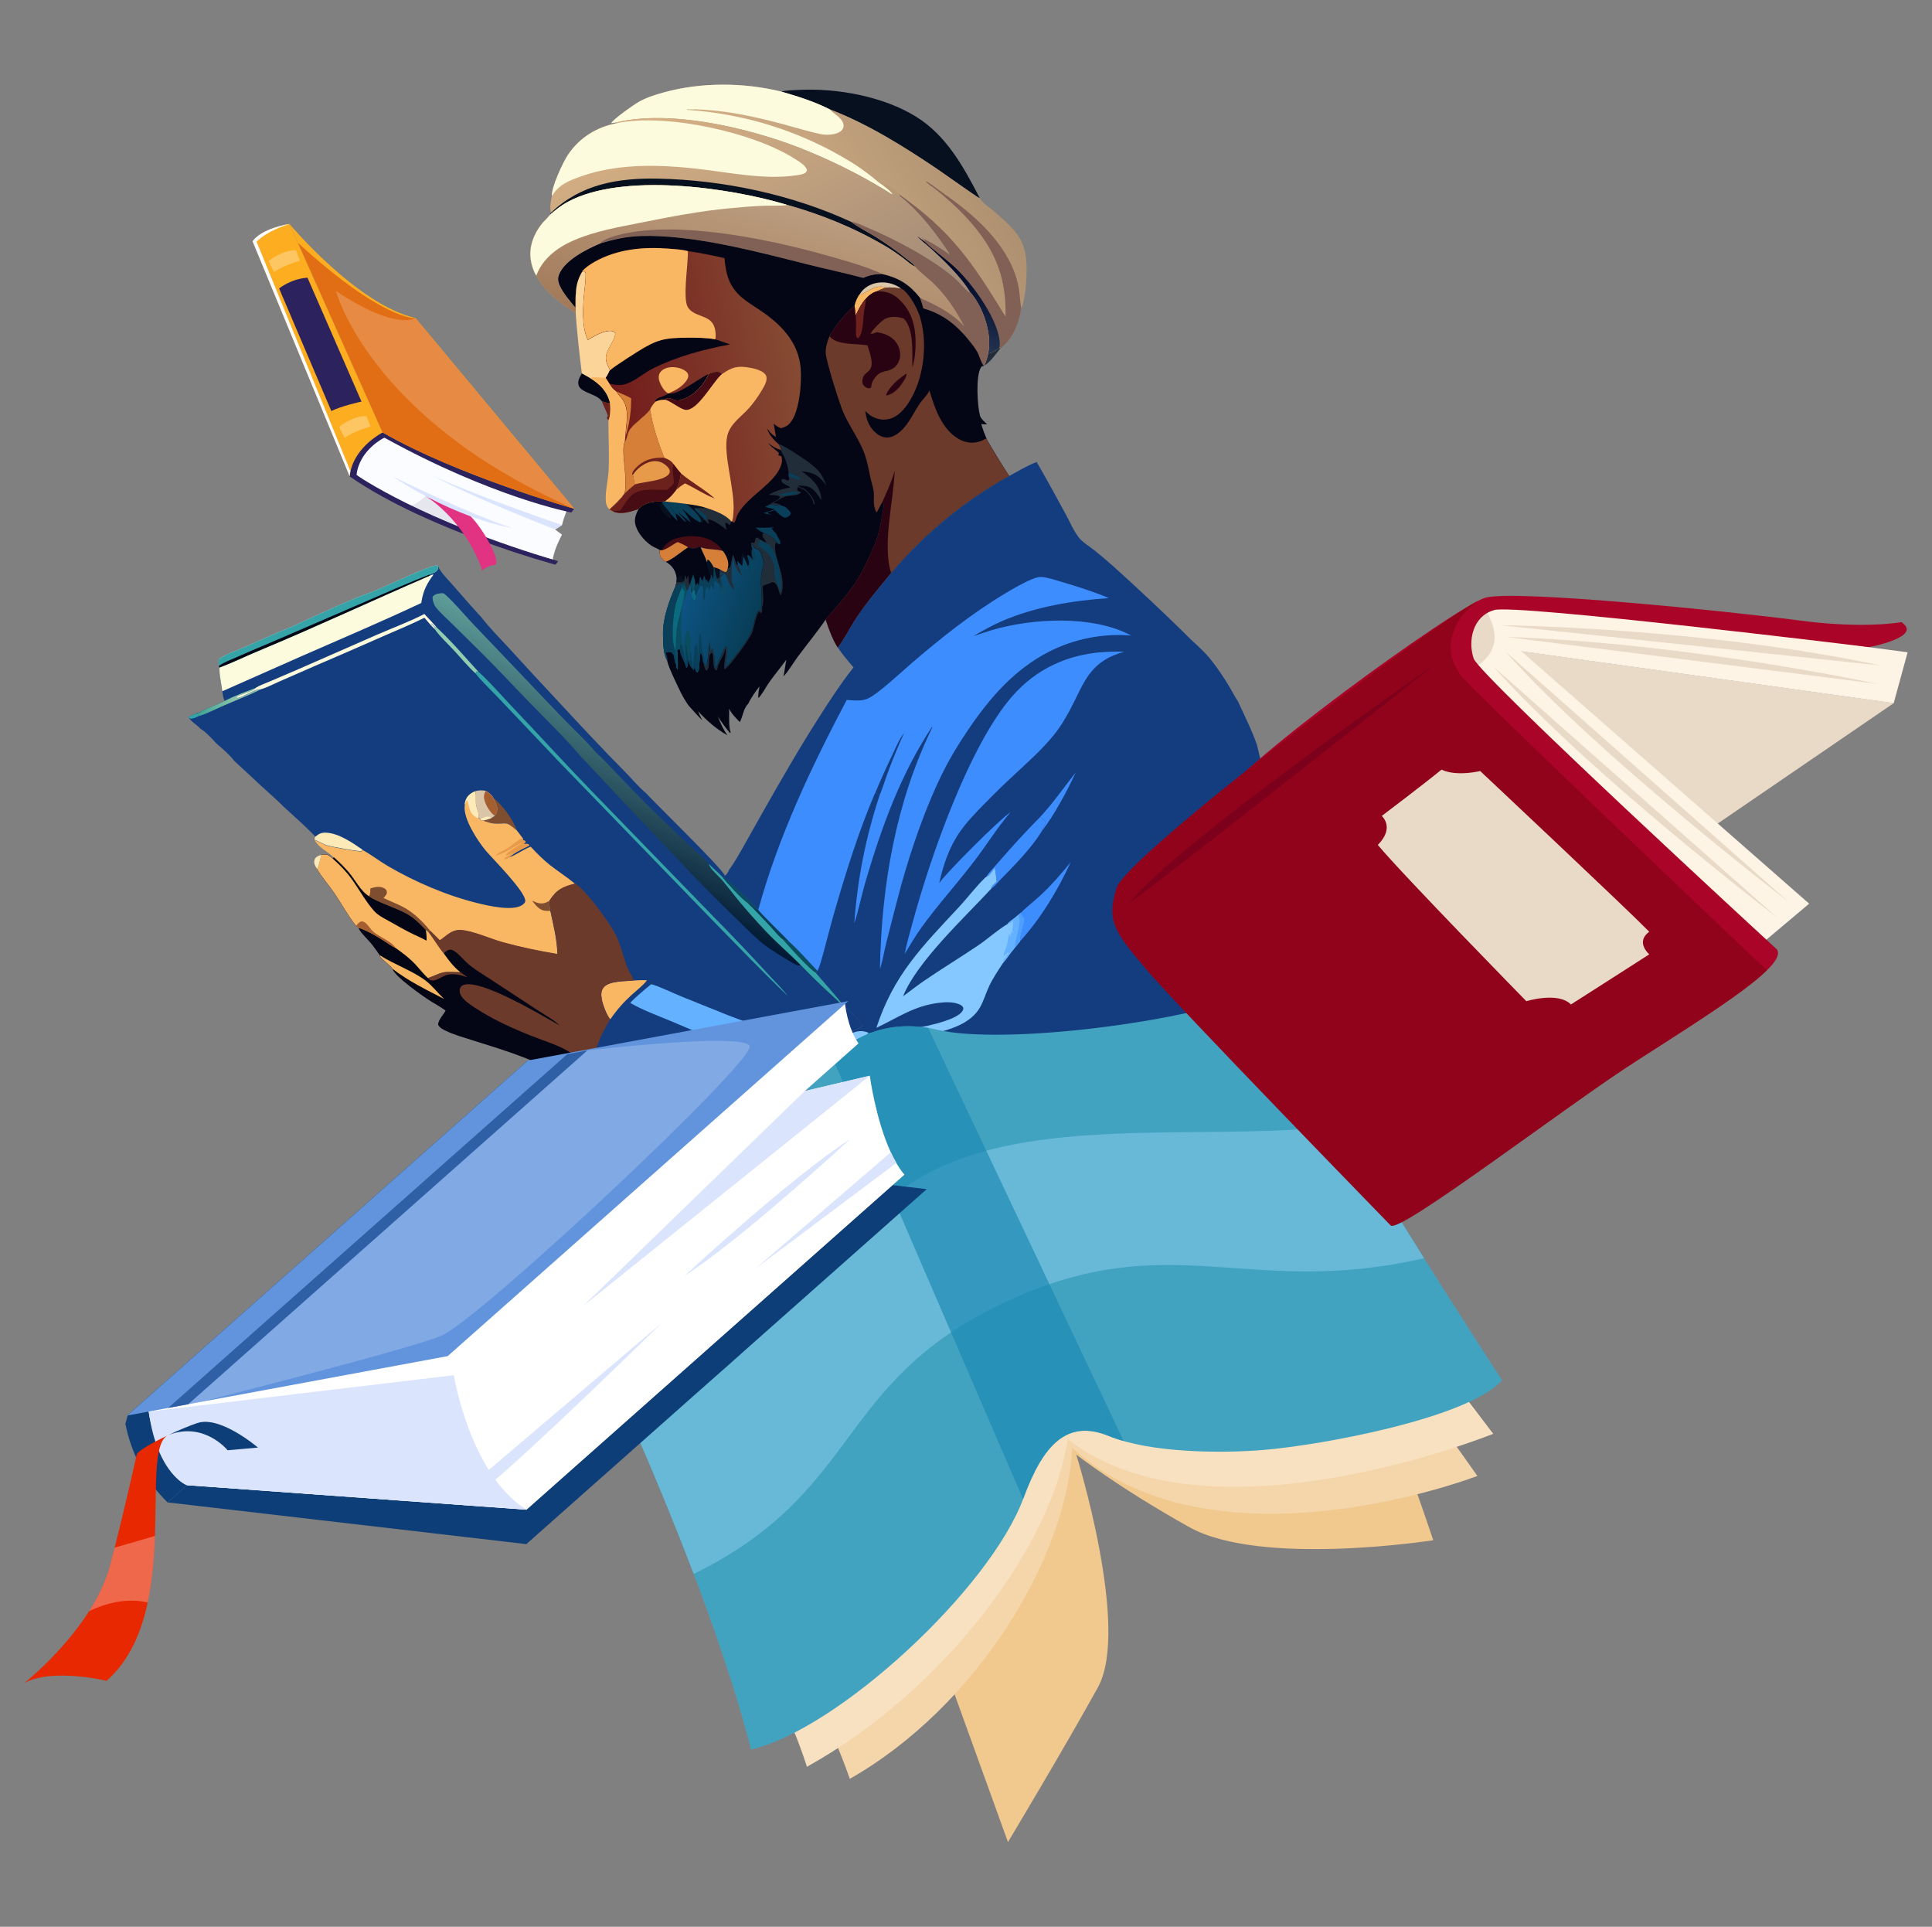 <svg xmlns="http://www.w3.org/2000/svg" xmlns:xlink="http://www.w3.org/1999/xlink" id="Layer_1" data-name="Layer 1" viewBox="0 0 343 342"><rect x="0" y="0" width="343" height="342" fill="#808080" stroke="none"/><defs><style>      .cls-1 {        fill: #e89a4b;      }      .cls-2 {        opacity: .2;      }      .cls-2, .cls-3, .cls-4 {        fill: #fff;      }      .cls-5 {        fill: #64b2ff;      }      .cls-6 {        fill: #6294dd;      }      .cls-7 {        fill: #143d7f;      }      .cls-8 {        fill: #290312;      }      .cls-9 {        fill: #fad499;      }      .cls-10 {        fill: #f8e1c1;      }      .cls-11 {        fill: #3e8dff;      }      .cls-12 {        fill: #1b87b2;        opacity: .66;      }      .cls-13 {        fill: #480c14;      }      .cls-14 {        fill: url(#linear-gradient-2);      }      .cls-15 {        fill: #4d9eff;      }      .cls-16 {        fill: #6c3a2b;      }      .cls-17 {        fill: #0b6a7f;      }      .cls-18 {        fill: #dae4fd;      }      .cls-19 {        fill: #816055;      }      .cls-20 {        fill: #e16e15;      }      .cls-21 {        fill: #6c211d;      }      .cls-22 {        fill: #91cdaf;      }      .cls-23 {        fill: #a55e30;      }      .cls-24 {        fill: #7f4e31;      }      .cls-25 {        fill: #b69875;      }      .cls-26 {        fill: url(#linear-gradient-4);      }      .cls-27 {        fill: #c8c9c9;      }      .cls-28 {        fill: #f1c88d;      }      .cls-29 {        fill: #85c8ff;      }      .cls-30 {        fill: #91031b;      }      .cls-31 {        fill: url(#linear-gradient-3);      }      .cls-32 {        fill: url(#linear-gradient-5);      }      .cls-33 {        fill: #dbc5a8;      }      .cls-34 {        fill: #e9dac7;      }      .cls-35 {        fill: #fceab8;      }      .cls-36 {        fill: #e82800;      }      .cls-37 {        fill: url(#linear-gradient-8);      }      .cls-4 {        opacity: .3;      }      .cls-38 {        fill: #7c001b;      }      .cls-39 {        fill: #68b9d8;      }      .cls-40 {        fill: #0b4d60;      }      .cls-41 {        fill: #f5d6ab;      }      .cls-42 {        fill: #e13382;      }      .cls-43 {        fill: #0e3e77;      }      .cls-44 {        fill: #212d39;      }      .cls-45 {        fill: #fbfcff;      }      .cls-46 {        fill: url(#linear-gradient-7);      }      .cls-47 {        fill: url(#linear-gradient-9);      }      .cls-48 {        fill: #040615;      }      .cls-49 {        fill: url(#linear-gradient-6);      }      .cls-50 {        fill: #fab763;      }      .cls-51 {        fill: #aa0428;      }      .cls-52 {        fill: #093f58;      }      .cls-53 {        fill: #2f5fa5;      }      .cls-54 {        fill: #fef4e6;      }      .cls-55 {        fill: #fdfbde;      }      .cls-56 {        fill: #d57f38;      }      .cls-57 {        fill: #42a3c1;      }      .cls-58 {        fill: url(#linear-gradient);      }      .cls-59, .cls-60 {        fill: #2c225e;      }      .cls-61 {        fill: #feffff;      }      .cls-62 {        fill: #fdae20;      }      .cls-60 {        opacity: .1;      }      .cls-63 {        fill: #35a4a8;      }      .cls-64 {        fill: #06101f;      }    </style><linearGradient id="linear-gradient" x1="172.2" y1="318.14" x2="140.76" y2="301.52" gradientTransform="translate(0 344) scale(1 -1)" gradientUnits="userSpaceOnUse"><stop offset="0" stop-color="#ae9171"></stop><stop offset="1" stop-color="#cfac84"></stop></linearGradient><linearGradient id="linear-gradient-2" x1="171.76" y1="296.04" x2="167.12" y2="284.84" gradientTransform="translate(0 344) scale(1 -1)" gradientUnits="userSpaceOnUse"><stop offset="0" stop-color="#000726"></stop><stop offset="1" stop-color="#223451"></stop></linearGradient><linearGradient id="linear-gradient-3" x1="141.51" y1="278.85" x2="118.2" y2="324.06" gradientTransform="translate(0 344) scale(1 -1)" gradientUnits="userSpaceOnUse"><stop offset="0" stop-color="#a18a77"></stop><stop offset="1" stop-color="#d5af83"></stop></linearGradient><linearGradient id="linear-gradient-4" x1="129.72" y1="281.65" x2="136.63" y2="308.3" gradientTransform="translate(0 344) scale(1 -1)" gradientUnits="userSpaceOnUse"><stop offset="0" stop-color="#a27a5a"></stop><stop offset="1" stop-color="#bb9c7e"></stop></linearGradient><linearGradient id="linear-gradient-5" x1="134.08" y1="233.67" x2="121.76" y2="238.1" gradientTransform="translate(0 344) scale(1 -1)" gradientUnits="userSpaceOnUse"><stop offset="0" stop-color="#083d56"></stop><stop offset="1" stop-color="#0d5382"></stop></linearGradient><linearGradient id="linear-gradient-6" x1="127.82" y1="240.62" x2="128.33" y2="239.12" gradientTransform="translate(0 344) scale(1 -1)" gradientUnits="userSpaceOnUse"><stop offset="0" stop-color="#113953"></stop><stop offset="1" stop-color="#0f4c60"></stop></linearGradient><linearGradient id="linear-gradient-7" x1="109.08" y1="273.2" x2="141.9" y2="279.33" gradientTransform="translate(0 344) scale(1 -1)" gradientUnits="userSpaceOnUse"><stop offset="0" stop-color="#731b1b"></stop><stop offset="1" stop-color="#864b33"></stop></linearGradient><linearGradient id="linear-gradient-8" x1="35.13" y1="218.44" x2="42.03" y2="219.73" gradientTransform="translate(0 344) scale(1 -1)" gradientUnits="userSpaceOnUse"><stop offset="0" stop-color="#3fa595"></stop><stop offset="1" stop-color="#8ec5aa"></stop></linearGradient><linearGradient id="linear-gradient-9" x1="107.25" y1="187.8" x2="121.4" y2="219.94" gradientTransform="translate(0 344) scale(1 -1)" gradientUnits="userSpaceOnUse"><stop offset="0" stop-color="#001733"></stop><stop offset="1" stop-color="#609e9a"></stop></linearGradient></defs><g><path class="cls-9" d="M103.3,66.28c-.99-7.88-1.08-10.7-1.08-10.7v-5.89l2.02-3.83.12,5.37v7.94s4.48-3.52,5.69-1.34,1.05,5.51,1.05,5.51l-1.62,4.56-3.34.8-2.94-1.6.12-.83Z"></path><path class="cls-44" d="M175.46,62.66s.08.03.12.04c.32.04,1.36-.55,1.59-.78.1-.1.19-.21.29-.31l.1.29c-.81.98-1.72,2.33-2.81,3,.34-.72.53-1.45.72-2.23Z"></path><path class="cls-21" d="M106.82,71.17c.39.13,1.08.46,1.48.3.1.87.13,2.38-.26,3.16-.16-.18-.25-.29-.32-.52l.19-.25c.02-.32-.89-2.07-1.09-2.69Z"></path><path class="cls-48" d="M103.3,66.28l1.44.81c1.75,1.07,3.03,2.34,3.56,4.38-.39.16-1.08-.17-1.48-.3-.6-.77-1.72-1.13-2.59-1.52-.57-.26-1.29-.6-1.5-1.24-.25-.78.21-1.47.56-2.13Z"></path><path class="cls-50" d="M104.74,67.09c.89-.32,1.9.05,2.83-.05l.67,1.05c.34.58.67,1,1.22,1.38.03.05.06.1.09.15.35.56.88.97,1.2,1.56,1.03,1.88.39,4.17.32,6.19-.04.33-.09.66-.11.98-.82,1.49.63,6.75-.06,9.19-.73,1.09-1.72,2.01-2.7,2.88-.02-.02-.04-.04-.06-.06-.4-.42-.56-.89-.59-1.46-.11-1.85.44-3.7.51-5.55.12-2.9-.05-5.84-.04-8.74.39-.79.36-2.3.26-3.16-.53-2.04-1.81-3.31-3.56-4.38Z"></path><path class="cls-64" d="M138.68,16.25c1.01-.24,2.15-.23,3.19-.29,6.73-.35,15.05,1.17,20.81,4.78,5.4,3.37,8.4,8.91,11.25,14.39l-.05.03c-.26-.06-6.56-4.54-7.54-5.2-5.94-3.99-12.36-8.02-19.07-10.57-2.81-1.41-5.58-2.27-8.58-3.14Z"></path><path class="cls-58" d="M109.43,21.72c-.3.07-.6.1-.91.13.36-.69,3.83-3.13,4.57-3.58,1.51-.91,3.08-1.41,4.77-1.87,6.65-1.83,14.13-1.78,20.82-.15,3,.88,5.77,1.73,8.58,3.14,6.71,2.55,13.14,6.58,19.07,10.57.99.66,7.28,5.15,7.54,5.2l.05-.03c.03.05.06.11.09.16.58.92,1.93,1.71,2.76,2.45,3.72,3.33,5.51,4.9,5.49,10.05,0,1.63-.1,3.29-.39,4.89-.12.69-.27,1.44-.58,2.08-.35,2.55-1.53,5.42-3.62,7.02l-.13.1-.1-.29c-.09.1-.19.22-.29.31-.23.23-1.28.83-1.59.78-.04,0-.08-.02-.12-.04.06-.43.12-.86.14-1.29.17-3.1-1.31-7.23-3.4-9.53-1.51-2.58-4.62-5.6-6.83-7.61-.82-.74-1.72-1.42-2.49-2.2l.09-.02c.34.26.69.51,1.04.75l.15-.02c-.2-.32-.65-.53-.97-.73,1.93.84,3.72,1.97,5.44,3.17-2.15-3.36-5.53-7.78-8.72-10.21-.48-.13-.96-.31-1.43-.47-.29,0-.72-.38-.99-.54-2.52-1.54-5.11-2.97-7.76-4.28-2.65-1.31-5.35-2.5-8.11-3.57-9.01-3.45-22.65-6.67-32.2-4.38Z"></path><path class="cls-25" d="M156.67,32.83c.54-.14.95.12,1.4.38.42.25,1.34.82,1.56,1.26l.28.48c-.48-.13-.96-.31-1.43-.47-.41-.65-1.21-1.17-1.8-1.66Z"></path><path class="cls-19" d="M178.52,56.17c.18-7.69-2.34-12.73-7.53-18.18-1.46-1.53-3.05-2.9-4.68-4.24-.61-.5-1.4-.96-1.94-1.51l.08-.05c1,.54,1.92,1.34,2.85,1.99,5.49,3.81,11.25,8.74,13.21,15.39.56,1.91.51,3.34.79,5.2-.35,2.55-1.53,5.42-3.62,7.02l-.13.1-.1-.29c-.09.1-.19.22-.29.31-.23.23-1.28.83-1.59.78-.04,0-.08-.02-.12-.04.06-.43.12-.86.14-1.29.17-3.1-1.31-7.23-3.4-9.53-1.51-2.58-4.62-5.6-6.83-7.61-.82-.74-1.72-1.42-2.49-2.2l.09-.02c.34.26.69.51,1.04.75l.15-.02c-.2-.32-.65-.53-.97-.73,1.93.84,3.72,1.97,5.44,3.17-2.15-3.36-5.53-7.78-8.72-10.21l-.28-.48c9.42,6.7,12.91,11.95,18.89,21.7Z"></path><path class="cls-14" d="M172.2,51.84c-1.51-2.58-4.62-5.6-6.83-7.61-.82-.74-1.72-1.42-2.49-2.2l.09-.02c.34.26.69.51,1.04.75l.07.07c1.73,1.7,3.84,3.1,5.62,4.79,2.95,2.8,7.76,9.32,7.79,13.44,0,.19,0,.36-.04.54-.09.1-.19.22-.29.31-.23.23-1.28.83-1.59.78-.04,0-.08-.02-.12-.04.06-.43.12-.86.14-1.29.17-3.1-1.31-7.23-3.4-9.53Z"></path><path class="cls-55" d="M109.43,21.72c-.3.07-.6.1-.91.13.36-.69,3.83-3.13,4.57-3.58,1.51-.91,3.08-1.41,4.77-1.87,6.65-1.83,14.13-1.78,20.82-.15,3,.88,5.77,1.73,8.58,3.14.02.02.04.04.06.06.73.79,2.55,1.66,2.44,2.96-.04.4-.23.69-.56.93-.91.64-2.53.68-3.6.45-2.17-.47-4.31-1.14-6.45-1.72-3.89-1.04-7.88-1.96-11.89-2.4-1.27-.14-2.54-.23-3.82-.27-.23,0-1.34.06-1.44-.04l-.03.18c-.22-.04-.14,0-.25-.06.65.04,1.29.09,1.94.15.65.06,1.29.13,1.93.21.64.08,1.29.17,1.93.27.64.1,1.28.21,1.92.33.64.12,1.27.25,1.91.38.63.14,1.27.29,1.89.44.63.16,1.26.32,1.88.5.62.18,1.25.36,1.86.56.62.2,1.23.4,1.85.61.61.21,1.22.44,1.83.67.61.23,1.21.48,1.8.73.6.25,1.19.51,1.78.78.59.27,1.18.55,1.76.84.58.29,1.16.58,1.73.89.57.31,1.14.62,1.7.94.56.32,1.12.65,1.67.99,1.33.81,2.57,1.73,3.8,2.69.56.44,1.16,1.02,1.77,1.38.6.48,1.4,1,1.8,1.66-.29,0-.72-.38-.99-.54-2.52-1.54-5.11-2.97-7.76-4.28-2.65-1.31-5.35-2.5-8.11-3.57-9.01-3.45-22.65-6.67-32.2-4.38Z"></path><path class="cls-31" d="M109.43,21.72c9.54-2.29,23.19.93,32.2,4.38,2.76,1.07,5.46,2.26,8.11,3.57,2.65,1.31,5.24,2.74,7.76,4.28.26.16.7.53.99.54.47.16.95.34,1.43.47,3.19,2.43,6.57,6.85,8.72,10.21-1.73-1.2-3.51-2.33-5.44-3.17.31.2.77.42.97.73l-.15.02c-.35-.24-.7-.49-1.04-.75l-.09.02c.77.79,1.68,1.46,2.49,2.2,2.21,2.02,5.32,5.03,6.83,7.61,2.08,2.29,3.57,6.43,3.4,9.53-.02.43-.09.86-.14,1.29-.19.77-.38,1.5-.72,2.23l-.11.04c-.51-.52-.78-1.77-1.16-2.44-.44-.79-1.05-1.54-1.62-2.24-2.16-2.64-4.65-4.6-7.98-5.52-.16-.64-.38-1.26-.6-1.89-1.88-2.37-3.74-3.52-6.69-4.21-1.25.01-2.21.18-3.37.69-3.3-.88-6.64-1.58-9.95-2.41-8.95-2.24-20.42-5.33-29.61-5.02-2.45.08-4.75.59-7.08,1.3-2.41,1.05-6.25,2.9-7.33,5.47-.29.69-.22,1.32.08,1.99.62,1.4,1.81,2.73,2.77,3.91,0-.83-.05-1.69.1-2.51.08,1.16,0,2.37.01,3.53-2.71-1.76-5.5-3.72-7.01-6.65-.51-.82-.85-1.89-.98-2.84-.34-2.33.55-4.6,2-6.4.39-.48.89-.88,1.25-1.37l.09-.12.25-.41c-.22-.98-.05-2.04.18-3-.15-1.48,1.98-6.05,2.88-7.37,2.07-3.03,5.11-4.9,8.71-5.57l-.16-.13Z"></path><path class="cls-64" d="M97.81,37.78c5.32-5.11,11.95-6.22,19.06-6.07,11.5.23,23.82,2.84,34.28,7.69,1.36,1.03,2.96,1.81,4.4,2.7,1.92,1.21,3.76,2.52,5.52,3.95.37.3,1.2.84,1.37,1.28-.63-.24-1.68-1.21-2.26-1.63-.93-.68-1.88-1.35-2.87-1.93-5.61-3.31-11.45-5.69-17.71-7.44-10.25-3.05-29.07-5.73-38.79-.5-1.22.66-2.22,1.47-3.26,2.37l.25-.41Z"></path><path class="cls-19" d="M151.15,39.39c.93.08,2,.65,2.86,1.01,4.87,2.04,11.91,5.75,15.76,9.25.45.41,1.86,1.98,2.21,2.18.15.09.13.07.22,0,2.08,2.29,3.57,6.43,3.4,9.53-.02.43-.09.86-.14,1.29-.19.77-.38,1.5-.72,2.23l-.11.04c-.51-.52-.78-1.77-1.16-2.44-.44-.79-1.05-1.54-1.62-2.24-2.16-2.64-4.65-4.6-7.98-5.52-.16-.64-.38-1.26-.6-1.89,2.97,1.34,5.66,2.62,7.9,5.06-1.53-2.87-3.2-5.43-5.57-7.69-.99-.94-2.19-1.79-3.09-2.81-.02-.02-.04-.05-.06-.07-.17-.44-1-.98-1.37-1.28-1.76-1.43-3.6-2.74-5.52-3.95-1.45-.9-3.05-1.68-4.4-2.7Z"></path><path class="cls-55" d="M109.58,21.85c8.71-1.79,24.4,1.66,31.76,6.49.66.43,1.67,1.02,1.92,1.81-.05.27-.09.38-.32.54-.42.28-1.17.37-1.67.44-5.76.83-12.1-.59-17.83-1.21-2.3-.26-4.61-.42-6.93-.48-4.42-.08-9.02.35-13.22,1.82-2.18.76-4.07,1.45-5.3,3.54-.15-1.48,1.98-6.05,2.88-7.37,2.07-3.03,5.11-4.9,8.71-5.57Z"></path><path class="cls-26" d="M97.56,38.19c1.04-.9,2.04-1.72,3.26-2.37,9.72-5.23,28.54-2.55,38.79.5,6.26,1.76,12.1,4.13,17.71,7.44.99.58,1.95,1.25,2.87,1.93.58.42,1.63,1.4,2.26,1.63.02.02.04.05.06.07.9,1.03,2.09,1.87,3.09,2.81,2.37,2.26,4.04,4.81,5.57,7.69-2.24-2.44-4.93-3.72-7.9-5.06-1.88-2.37-3.74-3.52-6.69-4.21-1.25.01-2.21.18-3.37.69-3.3-.88-6.64-1.58-9.95-2.41-8.95-2.24-20.42-5.33-29.61-5.02-2.45.08-4.75.59-7.08,1.3-2.41,1.05-6.25,2.9-7.33,5.47-.29.69-.22,1.32.08,1.99.62,1.4,1.81,2.73,2.77,3.91,0-.83-.05-1.69.1-2.51.08,1.16,0,2.37.01,3.53-2.71-1.76-5.5-3.72-7.01-6.65-.51-.82-.85-1.89-.98-2.84-.34-2.33.55-4.6,2-6.4.39-.48.89-.88,1.25-1.37l.09-.12Z"></path><path class="cls-19" d="M106.58,43.19c.79-1.09,4.3-1.77,5.61-1.98,10.7-1.73,25.95,1.59,36.36,4.63,2.15.63,6.14,1.79,8.03,2.78-1.25.01-2.21.18-3.37.69-3.3-.88-6.64-1.58-9.95-2.41-8.95-2.24-20.42-5.33-29.61-5.02-2.45.08-4.75.59-7.08,1.3Z"></path><path class="cls-55" d="M97.56,38.19c1.04-.9,2.04-1.72,3.26-2.37,9.72-5.23,28.54-2.55,38.79.5l-.08.12c-1.28.11-2.59.03-3.87.08-2.02.07-4.04.25-6.05.44-5.33.49-10.59,1.51-15.83,2.56-3.94.79-8.03,1.48-11.75,3.07-2,.85-3.86,2-5.27,3.67-.68.81-1.18,1.67-1.55,2.67-.51-.82-.85-1.89-.98-2.84-.34-2.33.55-4.6,2-6.4.39-.48.89-.88,1.25-1.37l.09-.12Z"></path><path class="cls-48" d="M179.16,84.47c-.99.55-1.97,1.13-2.94,1.72-.97.6-1.92,1.21-2.86,1.85-.94.64-1.86,1.3-2.77,1.98s-1.8,1.38-2.68,2.11c-.88.72-1.74,1.46-2.58,2.22-.84.76-1.67,1.54-2.48,2.34s-1.6,1.61-2.37,2.45c-.77.83-1.52,1.69-2.26,2.55-2.18,2.6-4.33,5.2-6.22,8.02-.84,1.26-2.45,4.3-3.27,5.21-.95-1.55-1.57-3.25-2.13-4.97-1.56,2.29-3.31,4.39-4.96,6.61-.83,1.12-1.59,2.49-2.53,3.49.15-.98.32-1.97.49-2.95-1.31,1.81-2.93,3.61-4.01,5.56-.25.28-.64,1.07-.94,1.18l-.06-.03c.04-.68.12-1.32.25-1.98-.7.9-1.54,2.06-2.01,3.1-.91.88-.9,2.22-1.49,3.24-.74-.79-1.4-1.38-1.88-2.37,0,1.17-.06,2.38.08,3.54l.17.66c-.07.12-.03.1-.1.12-.78-.94-1.5-1.89-2.14-2.93.39,1.15.98,2.3,1.65,3.32-2.01-1.16-3.61-2.57-5.18-4.26.21.56.48,1.08.75,1.61-.85-.83-1.63-1.72-2.42-2.6-1.14-1.56-1.94-3.46-2.76-5.2-.41-.94-.9-1.92-1.09-2.93-.72-1.24-.65-3.29-.7-4.71.02-2.85,1.07-5.7,2.18-8.29l.24-.82.03-.71c-.04-.21-.08-.42-.13-.62-.25-1.02-.89-1.74-1.77-2.27-.25-.16-.51-.36-.72-.58-.39-.42-.45-.95-.43-1.5-.26-.21-.64-.33-.94-.48-1.38-.68-2.82-2.29-3.3-3.76-.38-1.17-.02-2.03.49-3.06-1.48.48-3,1.04-4.54.42l-.6-.32c.97-.86,1.97-1.79,2.7-2.88.69-2.44-.76-7.7.06-9.19.02-.33.07-.66.11-.98.06-2.02.71-4.31-.32-6.19-.32-.59-.85-1-1.2-1.56-.03-.05-.06-.1-.09-.16-.55-.39-.88-.8-1.22-1.38l-.67-1.05c.3-.38.5-.87.72-1.3-.06-.53-.69-1.15-.7-2.19-.02-1.57,1.74-3.18,1.66-4.45-.16-.19-.33-.3-.58-.35-1.3-.25-3.24.91-4.3,1.56-1.14-2.41-.87-5.94-.62-8.54.09-.98.27-2.03.24-3.01,0-.28.01-.43-.2-.62l-.44.05c-.71,1.13-1.13,2.53-1.14,3.87-.14.82-.1,1.68-.1,2.51-.96-1.18-2.15-2.51-2.77-3.91-.3-.67-.37-1.3-.08-1.99,1.08-2.57,4.92-4.43,7.33-5.47,2.33-.71,4.63-1.22,7.08-1.3,9.19-.31,20.66,2.77,29.61,5.02,3.31.83,6.65,1.53,9.95,2.41,1.16-.52,2.11-.68,3.37-.69,2.95.69,4.8,1.84,6.69,4.21.22.62.44,1.24.6,1.89,3.34.93,5.83,2.88,7.98,5.52.57.7,1.18,1.46,1.62,2.24.37.67.65,1.91,1.16,2.44-.29.07-.38.04-.54.3-.94,1.56-.63,6.82-.15,8.56.14.52.85,1.12,1.23,1.49l-.21.03h.03c-.28,0-.55,0-.83-.06.25.9.57,1.73.93,2.58.16.49,3.63,6.13,4.05,6.65Z"></path><path class="cls-64" d="M131.63,100.38c.05-.6-.18-1.74.19-2.19.36.25.33.77.7.96.15-.13.13-.21.18-.4.17.5.36,1.01.23,1.53-.19.12-.11.09-.23.12-.23-.57-.45-1.1-.78-1.63-.04.54-.08,1.13-.18,1.67l-.12-.07Z"></path><path class="cls-64" d="M119.1,91.28c0,.29.12.49.02.77-.12-.03-.15-.04-.27-.11-.64-.38-1.53-1.33-1.7-2.08.05-.31.14-.4.35-.63.47.74,1.15,1.33,1.6,2.04Z"></path><path class="cls-52" d="M117.74,89.01l.29-.06.39.08c.11.39,1.15,1.81,1.47,2.08.01,0,.02.01.04.02.11.46.22.93.35,1.38-.39-.41-.8-.82-1.17-1.25-.45-.71-1.13-1.3-1.6-2.04l.25-.22Z"></path><path class="cls-52" d="M134.14,93.65c1.08.04,2.09.04,3.17-.05l.02.06-.31.12c.2.53.78.72.98,1.34.18.57.68.81.48,1.46-.18,0-.28.01-.42-.13-.03-.03-.05-.07-.07-.1-.42-.76-1.64-1.46-2.43-1.78-.56-.21-.95-.53-1.41-.91Z"></path><path class="cls-33" d="M152.67,52.16s.06-.1.1-.15c.65-.96,1.76-1.59,2.89-1.8.09-.02.19-.03.28-.04.09-.01.19-.02.28-.03s.19-.01.28-.01c.09,0,.19,0,.28,0,.09,0,.19,0,.28.01.09,0,.19.02.28.03.09.01.19.03.28.04.09.02.19.03.28.06.09.02.18.04.28.07.09.03.18.05.27.08.09.03.18.06.27.1.09.03.18.07.26.11.09.04.17.08.26.12.08.04.17.09.25.14.08.05.16.1.24.15.08.05.16.1.23.16-1.01-.04-1.62-.27-2.69-.12-.72-.34-1.45-.21-2.18.05-.44.16-2.13,1.2-2.3,1.16l-.13-.12Z"></path><path class="cls-52" d="M136.71,89.5c.64.07,1.37.25,2.01.24.05.02.1.03.15.05.11.03.23.06.34.11.38.15,1.02.74,1.16,1.12.06.15.01.23-.08.36-.16.22-.5.45-.76.49-.7.1-1.46-.96-2.02-1.32-.29.12-.57.23-.88.29-.21.04-.22.03-.39.18.18.19.37.19.62.23l.11.02c-.46.12-.96-.08-1.41-.2.68-.19,1.33-.44,1.99-.68l-1.73-.4.88-.47Z"></path><path class="cls-50" d="M152.67,52.16l.13.12c.17.04,1.87-1.01,2.3-1.16.73-.26,1.46-.39,2.18-.05-.55.18-1.07.35-1.57.64-.8.22-1.4.69-1.96,1.29-.76.84-1.21,1.7-1.69,2.72-.07.15-.05.1-.16.27-.1-.57-.14-1.14-.19-1.71.16-.74.48-1.53.96-2.11Z"></path><path class="cls-52" d="M118.42,89.04c1.17.12,2.35.23,3.52.4.64.6,2.49,2.16,2.53,3.06,0,.14-.03.12-.14.24-.1-.05-.2-.1-.31-.16-1.05-.52-2.06-1.57-2.98-2.32.65.78,1.17,1.59,1.62,2.5-.76-.59-1.48-1.23-2.26-1.8.41.56,1.09,1,1.36,1.64l-.12.04c-.5-.45-1.04-1.11-1.61-1.45-.03-.02-.07-.04-.1-.05-.01,0-.03-.01-.04-.02-.32-.28-1.36-1.7-1.47-2.08Z"></path><path class="cls-44" d="M121.94,89.44c1.19.15,2.4.33,3.54.72,1.37.44,3.41,1.19,4.35,2.35-.06.2-.13.4-.18.6-.01.04-.02.08-.03.12-.26-.18-.52-.4-.83-.45-.05.39.11.87.19,1.25-.83-.62-1.75-1.38-2.74-1.72-.22-.08-.34-.15-.55-.05.06.22.14.42.23.63l-.13.05c-.3-.2-.5-.43-.73-.7l-.26-.04c-.05.19-.05.29-.04.48-.19.12-.2.08-.41.06.11-.13.15-.11.14-.24-.04-.9-1.89-2.45-2.53-3.06Z"></path><path class="cls-52" d="M125.04,92.25c-.52-.71-1.27-1.18-1.75-1.95l.05-.14.14.03c.65.43,1.42.87,1.93,1.46.04.25-.02.41-.11.64l-.26-.04Z"></path><path class="cls-64" d="M121.94,89.44c1.19.15,2.4.33,3.54.72-.66.06-1.33,0-1.99.04l-.14-.03-.05.14c.48.77,1.23,1.24,1.75,1.95l-.26-.04c-.05.19-.05.29-.04.48-.19.12-.2.08-.41.06.11-.13.15-.11.14-.24-.04-.9-1.89-2.45-2.53-3.06Z"></path><path class="cls-13" d="M117.62,97.65c.17-.69.78-1.24,1.37-1.61,1.54-.96,4.26-1.07,6-.61,1.29.34,2.65,1.21,3.34,2.38-1.3-.38-2.72-.21-3.96-.65l-.13-.12c-.11.06-.22.11-.33.16-.6.26-1.12.2-1.72-.02-1.31.8-2.53,1.98-3.94,2.57-.25-.16-.51-.36-.72-.58-.39-.42-.45-.95-.43-1.5h.52Z"></path><path class="cls-56" d="M117.62,97.65c.98-.27,1.79-1.02,2.71-1.44.63.29,1.3.55,1.86.96-1.31.8-2.53,1.98-3.94,2.57-.25-.16-.51-.36-.72-.58-.39-.42-.45-.95-.43-1.5h.52Z"></path><path class="cls-44" d="M135.55,94.56c.79.32,2.01,1.02,2.43,1.78l-.28.04c-.67,2.42,2.24,6.01.91,9.3-.26-.41-.38-.85-.5-1.32-.08-.34-.32-.74-.63-.93-.18-.11-.33-.12-.53-.04-.05.02-.09.05-.13.07-.46.25-1,.26-1.41.59-.02,1.16.29,2.7-.11,3.79.01.35.07.68-.15.97l-.1.04-.24-.34c-.52.39-.98,3.01-1.26,3.76-.42,1.1-4.13,6.26-4.93,6.52-.25-.6.33-2.62.2-3.59h-.08s-.01.08-.02.12c-.19,1.04-.79,1.75-1.18,2.69-.13.31-.09.7-.3.96-.18-.02-.17.03-.27-.1-.53-.73-.19-2.11-.51-2.97-.14.02-.2,0-.29.12-.57.75-.02,2.34-.66,2.98l-.21-.02c-.12-.18-.14-.32-.21-.52-.02-.05-.04-.09-.06-.14-.04-.11-.07-.22-.09-.33-.02-.11-.03-.23-.02-.35l.17-.08c.08.27.18.54.28.8l.07-.19-.04.21c0-.11.02-.21.03-.32l.15-.03-.07-.08c.28-1.35.34-2.69.5-4.05.09.55.17,1.1.24,1.65.1-.1.16-.37.21-.51l.08.05c.37,1.1.43,2.42.51,3.59.23-.35.32-.71.48-1.09.41-.98.87-2.02,1.36-2.97l.15.14c.21,1.05-.03,2.46-.25,3.5h-.08s.07.21.07.21l.07-.05-.06-.1h.15c1.47-1.76,3.6-4.12,4.48-6.2.46-1.1.55-2.36,1.02-3.45.15-.36.35-.37.68-.53l.11-.32c.17-1.94-.23-3.86-.05-5.77.07-.73.28-1.45.47-2.16-.19-.62-.41-1.82-.84-2.27-.18-.19-.5-.14-.69-.28-.17-.11-.42-.57-.59-.75l-.03.06-.1.12c-.04-.12-.06-.25-.09-.38l.1-.09.46.06c.28-.27.11-.66.41-.94.3.03.49.2.72.37l.99.55c-.02-.45-.45-.71-.58-1.1-.11-.32.03-.45.17-.71Z"></path><path class="cls-52" d="M138.64,105.15c-.37-.81-.87-1.72-1.04-2.6-.26-1.39.13-2.11-.67-3.47-.83-1.41-1.93-1.69-2.37-2.38,0-.28.04-.38.19-.61l-.07.46c.03-.06.08-.15.1-.21.06-.22.04-.3.18-.51l.99.55c.09.11.04.07.18.14.19.08.42.16.57.32,1.57,1.78,2.06,6.04,1.94,8.32Z"></path><path class="cls-44" d="M138.24,78.83c.78.09,4.78,2.77,5.63,3.44.59.47,1.21,1,1.67,1.6.53.68.87,1.58,1.22,2.37-1.15-1.52-1.88-2.24-3.82-2.52-.21-.03-.42-.06-.64-.08,1.61,1.12,3.13,2.4,3.47,4.47.03.19.04.38.05.56l-.08.02-.06-.1c-.53-.86-1.33-2.01-2.37-2.25-.52-.12-1.16-.16-1.69-.11.35.26.78.31,1.14.52.63.37,1.74,1.74,1.84,2.48.03.21.03.14-.03.33-.22-.17-.14-.05-.18-.33-.11-.74-.86-1.69-1.45-2.15-.33-.25-.95-.52-1.36-.63-.01.23-.05.45,0,.67l.56.2.05.13c-.65.67-2.03.4-2.88.72-.67.25-1.39.7-1.98,1.11.1.09.03.04.22.05.3.02.87.12,1.09.32.02.02.04.05.06.08-.64,0-1.37-.17-2.01-.24.51-.36,1.52-.71,1.78-1.26l-.12-.16c-.62-.22-1.28-.19-1.92-.24,1.28-.71,2.5-1.07,3.94-1.32-.44-.28-1.2-.58-1.55-.94-.12-.13-.07-.28-.07-.45.29-.3.86.2,1.29.14.12-.26.05-.44-.02-.7v-.66c-.14-1.09-.54-2.49-1.13-3.42-.13-.21-.21-.32-.22-.59-.09-.38-.27-.72-.44-1.07Z"></path><path class="cls-52" d="M140.04,83.91c.65.24,1.56.63,2.08,1.06l-.03.11c-.69-.01-1.4-.3-2.05-.51v-.66Z"></path><path class="cls-52" d="M140.7,87.29c.42,0,.78,0,1.19.11-.45.35-1.56.43-2.14.54-.47.09-1.11-.09-1.58-.16.84-.18,1.68-.36,2.53-.49Z"></path><path class="cls-32" d="M133.47,96.69l.03-.06c.17.18.42.64.59.75.2.13.52.09.69.28.43.46.65,1.65.84,2.27-.19.71-.4,1.43-.47,2.16-.18,1.91.22,3.83.05,5.77l-.11.32c-.33.15-.52.17-.68.53-.47,1.09-.55,2.35-1.02,3.45-.88,2.08-3,4.43-4.48,6.21h-.15s.06.09.06.09l-.07.05-.07-.21h.08c.22-1.04.47-2.45.25-3.5l-.15-.14c-.49.94-.96,1.98-1.36,2.97-.16.38-.25.74-.48,1.09-.08-1.16-.14-2.48-.51-3.59l-.08-.05c-.05.14-.11.41-.21.51-.07-.55-.15-1.1-.24-1.65-.16,1.36-.21,2.7-.5,4.05l.07.08-.15.03c-.01.11-.02.21-.03.32l.04-.21-.07.19c-.1-.27-.19-.53-.28-.8l-.17.08c-.21-.54-.12-1.21-.41-1.71l-.17.05c-.17.42.05.87-.09,1.3-.19.6.07,1.53-.37,2l-.18-.02c-.37-.38-.29-1.17-.3-1.67-.09.44-.01.87-.22,1.29-.37-.27-.87-1.23-1.03-1.69-.05-.17-.11-.34-.17-.51.1.59.34,1.26,0,1.79l-.13-.05c-.28-1.16-1.03-2.08-1.15-3.25-.2.09-.34.1-.47.28l.1.14c-.02.62.13,2.84,0,3.26v-.04s-.05-.04-.06-.07c-.15-.21-.2-.59-.18-.84-.47-.58-.12-1.6-.75-2.08-.32-.24-.72-.15-1.08-.08-.07.43.3.88.21,1.29,0,.03-.02.06-.03.09-.72-1.24-.65-3.29-.7-4.71.02-2.85,1.07-5.7,2.18-8.29l.24-.82.03-.71c-.04-.21-.08-.42-.13-.62-.25-1.02-.89-1.74-1.77-2.27,1.42-.59,2.63-1.77,3.94-2.57.6.23,1.12.28,1.72.02.11-.05.22-.1.33-.16l.13.12c1.23.45,2.65.27,3.96.65.54.69,1.03,1.68.95,2.57-.02.19-.06.38-.1.57.1-.07.34-.19.41-.28.28-.37.31-1.49.5-2l.05-.15c.25.47.43,1.57.76,1.89l.06-.33-.08-.36.07-.09c.25.24.47.49.69.76l.12.07c.1-.53.14-1.12.18-1.67.33.53.55,1.05.78,1.63.12-.04.04,0,.23-.12.12-.53-.07-1.04-.23-1.53l.03-.27c.31.08.71.64.94.89-.02-.08-.04-.16-.06-.24-.16-.59-.26-.96-.14-1.57l.05.09c.1-.35-.03-.51-.16-.85l.1-.12Z"></path><path class="cls-17" d="M122.8,105.15c.17-.21.17-.36.43-.52l.14.13c.02.34,0,.66.19.96,0,.03,0,.05,0,.08-.02.25-.06.55-.23.72l-.14-.03c-.31-.39-.42-.84-.39-1.34Z"></path><path class="cls-49" d="M127.9,102.72c.4,1.08.63,2.2.81,3.34-.37-.78-.87-1.63-1.11-2.45.12-.16.08-.08.13-.28.04-.21.1-.4.17-.6Z"></path><path class="cls-52" d="M133.47,96.69c.42.67.77,1.96.68,2.76l-.14.11-.21-.14-.3.16c-.17-.15-.29-.31-.43-.49.09.89.16,1.81.19,2.71-.22-.45-.45-.87-.55-1.37.12-.04.04,0,.23-.12.12-.53-.07-1.04-.23-1.53l.03-.27c.31.08.71.64.94.89-.02-.08-.04-.16-.06-.24-.16-.59-.26-.96-.14-1.57l.05.09c.1-.35-.03-.51-.16-.85l.1-.12Z"></path><path class="cls-44" d="M129.17,100.94c.1-.07.34-.19.41-.28.28-.37.31-1.49.5-2l.05-.15c.25.47.43,1.57.76,1.89l.06-.33c.32.68.53,1.42.78,2.13-.96-.99-1.36-1.83-1.53-3.2-.3.47-.39,3.74-.24,4.35.08.33.53,1.1.39,1.35-.78-.64-1.14-1.74-1.47-2.66-.27-.15-.6-.4-.92-.37-.05.21-.04.23.04.44h.09s.05-.27.05-.27h.16s.08.15.08.15c-.13.22-.25.32-.43.49-.02.02-.03.04-.05.06v.16c-.06.2-.12.39-.16.6-.04.21,0,.12-.13.28l-.1-.07c-.08-.25-.15-.51-.22-.77l.49-.32c0-.44-.07-.91.12-1.32.31.17.6.35.95.42.27-.17.25-.31.33-.61Z"></path><path class="cls-52" d="M125.49,99.82l.09-.47c.19,0,.22.04.36.18.3.32.53.79.76,1.16h.09c.41.11.74.21,1.09.45-.19.41-.13.88-.12,1.32l-.49.32c.07.26.14.51.22.77-.17-.19-.28-.31-.51-.42l-.17.08c-.09.44.05,1.06-.16,1.44-.14-.31-.26-.63-.45-.91,0,.27.02.42-.12.66-.11.17-.15.31-.18.52-.12-.26-.07-.58-.32-.72-.32.28-.36.46-.38.87-.02.37.04,1.19-.23,1.44-.38-.73.18-1.79-.37-2.54-.23.03-.23.05-.36.24-.29.42-.54,1.03-.7,1.52-.19-.3-.17-.62-.19-.96,0-.38.03-.75.06-1.13.12.18.04.11.22.22l.16-.41.19.35h.09c.02-.49.09-.94.2-1.43.2.17.18.52.4.74.15-.25.22-.51.31-.79l.12-.06c.04.27.07.49.18.74.13-.05.06-.03.22-.06.08.21.1.36.29.51.05-.19.09-.37.19-.54.2-.34.21-.52.19-.92-.35-.56-.49-1.51-.68-2.16Z"></path><path class="cls-64" d="M126.8,100.7c.41.1.74.2,1.09.43-.19.41-.13.88-.12,1.32l-.49.32c-.21-.67-.32-1.38-.49-2.07Z"></path><path class="cls-64" d="M125.49,99.82l.09-.47c.19,0,.22.04.36.18.3.32.53.79.76,1.16-.02.68.02,1.41-.08,2.08-.12-.19-.18-.36-.26-.57-.06-.14-.04-.1-.19-.22-.35-.56-.49-1.51-.68-2.16Z"></path><path class="cls-52" d="M123.04,118.56c.05-1.53.21-2.99.44-4.5l.06.87.2-.79c.22,1.35.09,2.7.04,4.06.02-.76.17-1.45.25-2.2.07-.64-.02-3.32.28-3.7.21.98.19,2.02.36,3.03.12.67.46,1.61.41,2.25l-.17.08c-.21-.54-.12-1.21-.41-1.71l-.17.05c-.17.42.05.87-.09,1.3-.19.6.07,1.53-.37,2l-.18-.02c-.37-.38-.29-1.17-.3-1.67-.09.44-.01.87-.22,1.29-.37-.27-.87-1.23-1.03-1.69-.05-.17-.11-.34-.17-.51.1.59.34,1.26,0,1.79l-.13-.05c-.28-1.16-1.03-2.08-1.15-3.25,0-.3-.04-.57.1-.84l.16.03.25.4c.17.85.32,1.72.57,2.56-.04-1.17-.08-2.35-.02-3.52.3,1.1.36,2.22.6,3.33l.08.08c.15-.46-.04-1.06,0-1.56l.18-.06c.05.99.27,1.98.44,2.95Z"></path><path class="cls-56" d="M124.37,97.15c1.23.45,2.65.27,3.96.65.54.69,1.03,1.68.95,2.57-.02.19-.06.38-.1.57-.09.3-.06.44-.33.61-.35-.07-.64-.25-.95-.42-.36-.24-.68-.33-1.09-.43h-.09c-.23-.39-.46-.86-.76-1.18-.13-.14-.16-.17-.36-.18l-.09.47c-.28-.93-.79-1.77-1.13-2.68Z"></path><path class="cls-48" d="M122.19,97.16c.6.23,1.12.28,1.72.02.11-.05.22-.1.33-.16l.13.12c.34.91.85,1.75,1.13,2.68.18.64.33,1.59.68,2.16.03.39.01.58-.19.92-.1.17-.14.35-.19.54-.18-.14-.2-.3-.29-.51-.16.04-.09.01-.22.06-.11-.25-.14-.47-.18-.74l-.12.06c-.08.28-.16.54-.31.79-.22-.22-.19-.56-.4-.74-.11.49-.17.94-.2,1.44h-.09s-.19-.36-.19-.36l-.16.41c-.18-.11-.11-.04-.22-.22-.03.38-.05.75-.06,1.13l-.14-.13c-.25.16-.26.31-.43.52-.15-.48-.02-1.08-.29-1.48-.15.38-.3.76-.45,1.14-.24-.29-.3-.48-.34-.85l-.08-.46-.15-.1c-.2.1-.29.24-.42.42-.1-.13-.1-.17-.13-.32l-.08.12-.11-.05c-.3.18-.58.37-.85.58l.24-.82.03-.71c-.04-.21-.08-.42-.13-.62-.25-1.02-.89-1.74-1.77-2.27,1.42-.59,2.63-1.77,3.94-2.57Z"></path><path class="cls-64" d="M120.15,102.62c.22-.17.52-.47.8-.46.16.42.2.52.55.8-.1.17-.07.23-.27.28-.34.1-.75.08-1.1.1l.03-.71Z"></path><path class="cls-40" d="M123.07,101.94c.17.55.37,1.11.36,1.69-.03.38-.05.75-.06,1.13l-.14-.13c-.25.16-.26.31-.43.52-.15-.48-.02-1.08-.29-1.48.21-.56.36-1.16.56-1.73Z"></path><path class="cls-44" d="M121.49,102.96l.13-.78h.11c.09.24.14.46.19.71l.24-.75c.21.38-.04,1.35.28,1.52.02.01.05.01.08.02-.15.38-.3.76-.45,1.14-.24-.29-.3-.48-.34-.85l-.08-.46-.15-.1c-.2.1-.29.24-.42.42-.1-.13-.1-.17-.13-.32l-.08.12-.11-.05c-.3.18-.58.37-.85.58l.24-.82c.35-.01.76,0,1.1-.1.2-.06.18-.11.27-.28Z"></path><path class="cls-40" d="M119.88,104.16c.28-.21.56-.4.85-.58l.11.05.08-.12c.03.15.04.2.13.32.13-.18.22-.32.42-.42l.15.1.08.46c.05.37.1.56.34.85-.01.07-.03.13-.04.2-.16.68-.55,1.29-.71,1.97-.41,1.77-.42,4.87-.27,6.72.01.03.03.06.04.1.24.53.27,1.04.42,1.59.04.16.05.29.05.45-.08-.87-.07-3.18.49-3.83.02-.03.05-.05.07-.07.22.1.15.03.24.26.33.88.34,2.48.25,3.42l-.18.06c-.04.5.15,1.1,0,1.56l-.08-.08c-.24-1.11-.31-2.23-.6-3.33-.06,1.17-.02,2.35.02,3.52-.25-.83-.4-1.7-.57-2.56l-.25-.4-.16-.03c-.14.27-.11.54-.1.84-.2.09-.34.1-.47.28l.1.14c-.02.62.13,2.84,0,3.26v-.04s-.05-.04-.06-.07c-.15-.21-.2-.59-.18-.84-.47-.58-.12-1.6-.75-2.08-.32-.24-.72-.15-1.08-.08-.07.43.3.88.21,1.29,0,.03-.02.06-.03.09-.72-1.24-.65-3.29-.7-4.71.02-2.85,1.07-5.7,2.18-8.29Z"></path><path class="cls-17" d="M121.01,104.36c.3.15.36.39.53.67-.1,1.85-1.12,4.51-1.41,6.57-.06.4-.18,3.77-.24,3.83l-.16-.47c-.6-1.75-.22-5.86.25-7.71.25-.99.66-1.94,1.04-2.89Z"></path><path class="cls-52" d="M119.88,104.16c.28-.21.56-.4.85-.58l.11.05.08-.12c.03.15.04.2.13.32.13-.18.22-.32.42-.42l.15.1.08.46c-.27-.06-.34-.12-.58,0l-.12.4c-.37.95-.78,1.9-1.04,2.89-.47,1.84-.85,5.95-.25,7.71.03.9.49,2.13.34,2.97-.47-.58-.12-1.6-.75-2.08-.32-.24-.72-.15-1.08-.08-.07.43.3.88.21,1.29,0,.03-.02.06-.03.09-.72-1.24-.65-3.29-.7-4.71.02-2.85,1.07-5.7,2.18-8.29Z"></path><path class="cls-16" d="M157.28,51.07c1.07-.15,1.68.08,2.69.12,1.4.73,2.88,3.53,3.34,5.01,1.38,4.43.79,10.18-1.4,14.26-.85,1.58-2.09,3.31-3.88,3.86-.06.02-.13.04-.2.05-.07.02-.13.03-.2.04-.07.01-.13.02-.2.03-.07,0-.13.02-.2.02-.07,0-.13.01-.2.01-.07,0-.14,0-.2,0-.07,0-.14,0-.2,0-.07,0-.14,0-.2-.02-.07,0-.13-.02-.2-.03-.07-.01-.13-.02-.2-.04-.07-.01-.13-.03-.2-.05-.07-.02-.13-.04-.2-.06-.06-.02-.13-.04-.19-.07-.06-.02-.13-.05-.19-.07-.06-.03-.12-.05-.18-.08-.06-.03-.12-.06-.18-.09-.48-.26-.88-.63-1.27-1.01.19,1.58.7,2.94,1.98,3.98.62.51,1.36.81,2.17.71,1.44-.19,2.58-1.43,3.38-2.55.74-1.03,1.29-2.17,1.98-3.23.59-.92,1.4-1.53,1.88-2.55.91,3.12,2.22,6.95,5.25,8.64,1.08.6,2.3.8,3.5.46.47-.13.92-.35,1.35-.6.16.49,3.63,6.13,4.05,6.65-.99.55-1.97,1.13-2.94,1.72-.97.6-1.92,1.21-2.86,1.85-.94.64-1.86,1.3-2.77,1.98-.91.68-1.8,1.38-2.68,2.11-.88.72-1.74,1.46-2.58,2.22-.84.76-1.67,1.54-2.48,2.34-.81.8-1.6,1.61-2.37,2.45-.77.83-1.52,1.69-2.26,2.55-2.18,2.6-4.33,5.2-6.22,8.02-.84,1.26-2.45,4.3-3.27,5.21-.95-1.55-1.57-3.25-2.13-4.97,1.91-2.26,4.19-4.71,5.72-7.21.79-1.29,1.4-2.66,2.04-4.03.53-1.15,1.1-2.3,1.46-3.52.26-.9,1.08-4.75,1.07-5.58,0-.21-.1-.4-.2-.58l-1.07,1.99c-.85-1.74-.26-2.48-.56-4.1-.11-.63-.33-1.24-.47-1.87-.29-1.3-.51-2.61-.9-3.88-.9-2.89-2.81-5.27-4-8.02-.65-1.51-3.01-9-3.09-10.39-.06-1.08.27-2.09.66-3.08.29-.51.61-1.01.94-1.49.33-.48.69-.95,1.06-1.4.37-.45.77-.89,1.18-1.31.41-.42.84-.82,1.28-1.21.05.57.09,1.14.19,1.71.12-.17.09-.12.16-.27.48-1.02.93-1.87,1.69-2.72.55-.6,1.16-1.07,1.96-1.29.51-.29,1.02-.46,1.57-.64Z"></path><path class="cls-8" d="M160.87,66.34l.1.09c-.09.47-.36.91-.61,1.32-.7,1.14-1.64,2.13-2.96,2.46l-.09-.16c.75-1.62,2.13-2.71,3.56-3.71Z"></path><path class="cls-8" d="M158.85,83.48c-.19,5.34-2.26,13.21-.64,18.23-2.18,2.6-4.33,5.2-6.22,8.02-.84,1.26-2.45,4.3-3.27,5.21-.95-1.55-1.57-3.25-2.13-4.97,1.91-2.26,4.19-4.71,5.72-7.21.79-1.29,1.4-2.66,2.04-4.03.53-1.15,1.1-2.3,1.46-3.52.26-.9,1.08-4.75,1.07-5.58,0-.21-.1-.4-.2-.58.8-1.85,1.64-3.61,2.18-5.56Z"></path><path class="cls-8" d="M153.75,53c.55-.6,1.16-1.07,1.96-1.29,1.69-.02,2.84.36,4.06,1.56,2.09,2.04,2.76,4.58,2.79,7.43.01,1.51-.14,3.06-.58,4.51-.07-2.43.35-6.81-1.53-8.66-1.01-.36-2.29-.45-3.29.03-.61.3-2.33,2.01-2.59,2.63.35.11.73-.11,1.06-.25,1.39.21,2.64.67,3.5,1.86.55.78.81,1.8.62,2.75-.14.7-.57,1.43-1.18,1.81-1.17.74-2.13.26-3.18,1.6-.28.35-.52.74-.63,1.18-.06.21-.09.43-.11.65-.22.13-.41.15-.66.07-.35-.11-.67-.4-.82-.74-.15-.37-.06-.93.11-1.29.24-.52.78-.75,1.12-1.19.85-1.11-.06-3.15-.39-4.35l-.14-.03c-1.83-.32-5.39.01-6.6-1.59.29-.51.61-1.01.94-1.49.33-.48.69-.95,1.06-1.4.37-.45.77-.89,1.18-1.31.41-.42.84-.82,1.28-1.21.05.57.09,1.14.19,1.71.12-.17.09-.12.16-.27.48-1.02.93-1.87,1.69-2.72Z"></path><path class="cls-21" d="M153.75,53c-.02.77-.24,1.53-.35,2.29-.16,1.14-.12,3.84-.98,4.68l-.19.06c-.3-.28-.26-.78-.27-1.18-.02-.89.09-2-.07-2.87.12-.17.09-.12.16-.27.48-1.02.93-1.87,1.69-2.72Z"></path><path class="cls-46" d="M103.34,48.18c.59-.7,1.41-1.24,2.2-1.69,4.04-2.29,8.7-2.71,13.25-2.35,1.1.09,2.28.15,3.34.44,2.19.3,4.33.75,6.49,1.23.25,2.91.82,5.09,3.15,7.05,1.19,1,2.55,1.75,3.81,2.65,3.41,2.41,6.17,5.45,6.56,9.77.23,2.52-.17,7.79-1.85,9.77-.47.56-.97.77-1.66.96-.5-.22-.86-.47-1.28-.81.13.79.27,1.57.42,2.35-.03-.02-.06-.03-.09-.05-.63-.35-.97-.71-1.35-1.31h-.08c.21.92,1.26,2.04,1.98,2.64.17.35.35.68.44,1.07-.91-.31-1.55-.65-2.28-1.28.02.03.05.07.07.1.51.73,1.31,1.07,1.84,1.75-.02.03-.03.06-.05.09-.07.15-.05.09-.07.26.04.01.08.02.12.03.14.04.27.08.4.13.27.67.1,1.32-.18,1.97-1.12,2.62-4.71,4.69-6.58,6.95-.42.51-.84,1.08-1.11,1.68-.17.39-.19.92-.51,1.19-.15-.06-.25-.12-.38-.22l-.15-.05c-.94-1.15-2.98-1.91-4.35-2.35-1.13-.39-2.35-.57-3.54-.72-1.17-.17-2.35-.28-3.52-.4l-.39-.08-.29.06c-1.28-.08-2.94.05-3.95.91-.16.13-.3.28-.44.43-1.48.48-3,1.04-4.54.42l-.6-.32c.97-.86,1.97-1.79,2.7-2.88.69-2.44-.76-7.7.06-9.19.02-.33.07-.66.11-.98.06-2.02.71-4.31-.32-6.19-.32-.59-.85-1-1.2-1.56-.03-.05-.06-.1-.09-.15-.55-.39-.88-.8-1.22-1.38l-.67-1.05c.3-.38.5-.87.72-1.3-.06-.53-.69-1.15-.7-2.19-.02-1.57,1.74-3.18,1.66-4.45-.16-.19-.33-.3-.57-.35-1.3-.25-3.24.91-4.3,1.56-1.14-2.41-.87-5.94-.62-8.54.09-.98.27-2.03.24-3.01,0-.28.01-.43-.2-.63l-.44.05Z"></path><path class="cls-56" d="M109.46,69.48c.84.44,1.79.72,2.59,1.21.04,2.07-.31,4.75-.97,6.7.06-2.02.71-4.31-.32-6.19-.32-.59-.85-1-1.2-1.56-.03-.05-.06-.1-.09-.15Z"></path><path class="cls-48" d="M125.82,66.39c-.86,1.91-2.39,3.62-4.36,4.37-.36.14-.78.31-1.17.31-.77,0-1.57-.82-2.21-.14-.66-.01-1.11.06-1.71.35l-.04-.14c.34-.72,1.74-.71,2.29-1.3l.09-.02c1.53.49,5.48-2.79,7.11-3.43Z"></path><path class="cls-50" d="M118.62,69.84c-.73-.42-1.34-1.47-1.58-2.27-.13-.44-.14-.91.08-1.32.26-.49.77-.8,1.29-.95.97-.28,2.25-.1,3.1.43.3.19.58.41.66.77.11.47-.19.94-.47,1.29-.82,1.01-1.84,1.52-3,2.03l-.09.02Z"></path><path class="cls-48" d="M108.28,65.74c.32-.27.64-.51.98-.75,1.3-.89,2.62-1.76,3.96-2.59,3.41-2.15,4.79-2.44,8.81-2.46,1.66,0,3.34,0,4.98.29.87.29,1.74.59,2.6.9-4.7.89-9.46,2.15-13.75,4.3-1.57.79-2.95,2.09-4.61,2.68-1.01.35-2.01.27-3.01-.02l-.67-1.05c.3-.38.5-.87.72-1.3Z"></path><path class="cls-50" d="M103.34,48.18c.59-.7,1.41-1.24,2.2-1.69,4.04-2.29,8.7-2.71,13.25-2.35,1.1.09,2.28.15,3.34.44,0,2.51-.71,6.93-.29,9.13.09.48.26.9.61,1.25,1.65,1.62,4.46.84,4.6,4.34.01.31,0,.62-.04.93-1.64-.29-3.31-.3-4.98-.29-4.02.02-5.4.31-8.81,2.46-1.34.83-2.66,1.7-3.96,2.59-.34.24-.67.48-.98.75-.06-.53-.69-1.15-.7-2.19-.02-1.57,1.74-3.18,1.66-4.45-.16-.19-.33-.3-.57-.35-1.3-.25-3.24.91-4.3,1.56-1.14-2.41-.87-5.94-.62-8.54.09-.98.27-2.03.24-3.01,0-.28.01-.43-.2-.63l-.44.05Z"></path><path class="cls-50" d="M128.14,66.43c1.84-1.29,2.79-1.55,5.01-1.16.86.15,2.34.52,2.8,1.31.21.35.17.77.06,1.14-.18.63-.55,1.21-.89,1.77-.64,1.04-1.33,2.02-2.14,2.94-1.36,1.54-3.34,2.77-3.85,4.88-.81,3.33,1.36,9.41,1.09,13.53-.04.56-.06,1.2-.26,1.73l-.15-.05c-.94-1.15-2.98-1.91-4.35-2.35-1.13-.39-2.35-.57-3.54-.72-1.17-.17-2.35-.28-3.52-.4l-.39-.08-.29.06c-1.28-.08-2.94.05-3.95.91-.16.13-.3.28-.44.43-1.48.48-3,1.04-4.54.42l-.6-.32c.97-.86,1.97-1.79,2.7-2.88.69-2.44-.76-7.7.06-9.19.45-.57.39-1.56.96-2.26,1.03-1.27,2.46-2.09,3.48-3.39.23-.57.56-.98.96-1.44.59-.29,1.05-.36,1.71-.35.63-.68,1.43.14,2.21.14.39,0,.81-.17,1.17-.31,1.98-.75,3.51-2.46,4.36-4.37.53-.24,1.38-.56,1.96-.31.19.08.23.19.36.35Z"></path><path class="cls-21" d="M120.89,84.02c1.9,1.61,4.15,2.8,6,4.46-1.85-.71-3.48-1.83-5.26-2.68-.58.32-1.06.71-1.57,1.13.02-.14.05-.24.11-.36.42-.83.58-1.63.72-2.55Z"></path><path class="cls-13" d="M125.82,66.39c.53-.24,1.38-.56,1.96-.31.19.08.23.19.36.35-.03.03-.06.05-.1.08-1.5,1.33-4.17,6.38-6.28,6.24-.91-.06-2.54-1.49-3.68-1.82.63-.68,1.43.14,2.21.14.39,0,.81-.17,1.17-.31,1.98-.75,3.51-2.46,4.36-4.37Z"></path><path class="cls-21" d="M115.42,72.72c.47,2.95,1.4,5.75,2.51,8.53.64.25,1.26.52,1.64,1.13.43.54.85,1.14,1.32,1.64-.14.91-.3,1.72-.72,2.55-.06.12-.09.23-.11.36-.61.82-1.17,1.47-2.03,2.03l-.29.06c-1.28-.08-2.94.05-3.95.91-.16.13-.3.28-.44.43-1.48.48-3,1.04-4.54.42l-.6-.32c.97-.86,1.97-1.79,2.7-2.88.69-2.44-.76-7.7.06-9.19.45-.57.39-1.56.96-2.26,1.03-1.27,2.46-2.09,3.48-3.39Z"></path><path class="cls-1" d="M112.34,84.3l.3-.4c.72-.96,1.99-1.82,3.17-2.01.81-.13,1.56.05,2.22.55.34.26.78.64.87,1.09.05.26-.04.5-.21.69-1.04,1.18-4.49,1.28-5.98,1.76-.23-.55-.13-1.13-.37-1.68Z"></path><path class="cls-13" d="M119.64,85.71c0-.8-.45-2.69-.07-3.33.43.54.85,1.14,1.32,1.64-.14.91-.3,1.72-.72,2.55-.06.12-.09.23-.11.36-.61.82-1.17,1.47-2.03,2.03l-.29.06c-1.28-.08-2.94.05-3.95.91-.16.13-.3.28-.44.43-1.48.48-3,1.04-4.54.42.16-.09.11-.09.27-.1.35-.02.69-.04,1.04-.08.57-.73.99-1.59,1.61-2.29,1.72-1.94,4.39-1.26,6.7-1.37.49-.36.84-.73,1.21-1.21Z"></path><path class="cls-56" d="M115.42,72.72c.47,2.95,1.4,5.75,2.51,8.53-1.65-.09-3.3.23-4.58,1.37-.41.37-1.03.91-1.12,1.48,0,.04,0,.07,0,.11l.12.09c.25.55.14,1.13.37,1.68-.62.51-1.23,1.03-1.8,1.59.69-2.44-.76-7.7.06-9.19.45-.57.39-1.56.96-2.26,1.03-1.27,2.46-2.09,3.48-3.39Z"></path><path class="cls-7" d="M35.64,126.31c.97-.49,1.97-.93,2.98-1.32l1.25-.57c-.23-.56-.32-1.12-.41-1.71-.14-1.39-.56-2.82-.49-4.21l-.14-.28-.02-1.13c.83-.71,1.94-1.13,2.95-1.52,3.03-1.23,5.97-2.68,9.01-3.9,1.21-.47,2.39-1.06,3.57-1.59,3.64-1.64,7.34-3.42,11.09-4.79,2.02-.63,11.1-5.13,12.26-4.94l.12.25c.54,1.12,1.61,2.15,2.43,3.08,1.73,1.99,3.46,3.98,5.24,5.91,1.44,1.86,3.17,3.6,4.77,5.33,2.99,3.28,6,6.54,9.04,9.78,3.85,4.15,7.68,8.27,11.67,12.29,1.21,1.22,2.4,2.7,3.73,3.79,2.09,2.27,13.29,13.13,13.96,14.58-.03.13-.07.23-.06.36l-.16.09c.64.87,3.38,3.82,4.22,4.34.72.04,1.14,1.09,1.68,1.09l.35.22c.07.36,4.78,4.89,5.49,5.69,1.8,1.61,3.34,3.46,5.02,5.18-.11.11-.22.22-.3.35,1.7,1.97,3.43,3.92,5.06,5.95,1.18,1.02,2.39,2.14,3.24,3.45-1.2.79-2.71,1.41-4.16,1.11-.56-.11-1.09-.33-1.62-.52.27.39,1.31.68,1.77.75.35.06.68.1,1.03.18-.12.24-1.83.86-2.2.99-.36.13-.76.14-1.14.17-1.65-1.15-2.27-2.6-4.68-2.17-2.17.39-5.06,2.57-6.21,4.39-.13.2-.26.39-.23.63.2.09.1.08.3,0,1.91-.9,3.38-2.68,5.7-3.58.16,2.02.62,3.9,2.24,5.28.19.16.39.32.58.47h-47.08c-3.37-2.16-9.89-4-13.77-5.25-1.45-.47-2.98-.89-4.36-1.54-.55-.26-1.31-.59-1.52-1.18.09-.9.86-1.59,1.28-2.36l.06-.11c-.82-.62-1.79-1.13-2.66-1.68-1.29-.81-6.46-4.42-6.75-5.71-.42-.62-1.69-1.5-2.29-2.27l.05-.11c-.55-.78-1.09-1.56-1.71-2.3-.57-.68-1.6-1.62-2-2.36-.06-.11-.06-.15-.07-.26-.17-.08-.33-.22-.48-.33-1.45-1.85-2.57-3.93-3.89-5.87-.97-1.41-2.17-2.76-3.03-4.22.37-.71.54-1.71.75-2.51.56-.1.97-.12,1.46.21.21.14.4.3.6.46l.14-.24c-1.1-1.16-2.56-1.61-3.39-3.12-.02-.18.05-.34.1-.51-1.77-1.86-3.74-3.56-5.62-5.3-1.24-1.26-2.61-2.43-3.92-3.63-1.65-1.52-3.27-3.07-4.93-4.58-.82-1.1-2.08-2.14-3.12-3.04-.59-.68-2.09-2.25-2.83-2.61-.59-.71-1.74-1.25-2.1-2.09.42-.28.9-.45,1.36-.65.21-.03.39-.11.58-.19l.27-.15Z"></path><path class="cls-63" d="M33.42,127.3c.42-.28.9-.45,1.36-.65l.49.14c.03.09.06.19.09.28-.52.25-.95.48-1.53.51-.14-.09-.27-.18-.4-.28Z"></path><path class="cls-22" d="M77.2,111.7s0-.08,0-.12c-.04-.31-.4-.57-.62-.77v-.15c.3.28.56.65.96.72,2.61,2.42,5,5.23,7.4,7.87l-.19.08-.12-.17c-.08.13-.14.25-.2.38-1.38-1.26-2.63-2.79-3.9-4.16-1.09-1.18-2.41-2.37-3.33-3.68Z"></path><path class="cls-37" d="M35.64,126.31c.97-.49,1.97-.93,2.98-1.32l1.25-.57c1.76-.91,3.75-1.63,5.6-2.34-.04.04-.07.09-.11.13-.62.66-2.95,1.06-3.35,1.59l.08.13c1.18-.15,3-1.64,4.17-1.54-2.11,1.04-4.33,1.88-6.48,2.82-1.45.63-2.91,1.41-4.41,1.88-.03-.09-.06-.19-.09-.28l-.49-.14c.21-.03.39-.11.58-.19l.27-.15Z"></path><path class="cls-24" d="M87.55,141.56c1.72,1.44,3.44,3.75,4.22,5.85-2.13-1.82-1.65-1.11-4.04-1.25-.59-.03-1.17-.25-1.73-.43l-.07-.13c.46-.09.86-.22,1.3-.4.22-.08.42-.26.61-.39.13-.17.26-.36.33-.56.22-.67.04-1.3-.28-1.9-.13-.24-.23-.46-.32-.71l-.03-.08Z"></path><path class="cls-35" d="M55.95,148.54c.65-.56,1.12-.79,1.99-.74,2.25.13,4.63,1.79,6.44,3.03l-.23.25c-.6.08-5.45-.82-6.18-1.06-.7-.23-1.33-.67-2.02-.93l-.1-.04c-.02-.18.05-.34.1-.51Z"></path><path class="cls-33" d="M84.22,140.48c.72-.23,1.27-.23,2-.12.52.27,1.06.67,1.33,1.19l.03.08c.09.25.19.47.32.71.32.6.5,1.23.28,1.9-.07.21-.2.39-.33.56-.19.13-.4.31-.61.39-.43.18-.84.31-1.3.4-.26.03-.4.03-.65-.06l-.16-.3-.23-.02c.29-.64-.36-1.89-.43-2.63-.05-.58.02-1.16-.04-1.73-.02-.25-.02-.23-.21-.39Z"></path><path class="cls-35" d="M85.29,145.55l.06-.21c.42-.2.84-.4,1.32-.4.28,0,.37.08.56.27-.43.18-.84.31-1.3.4-.26.03-.4.03-.65-.06Z"></path><path class="cls-23" d="M86.22,140.37c.52.27,1.06.67,1.33,1.19l.03.08c.09.25.19.47.32.71.32.6.5,1.23.28,1.9-.07.21-.2.39-.33.56-.76-.5-1.43-1.59-1.73-2.43-.29-.81-.26-1.26.1-2.02Z"></path><path class="cls-55" d="M75.35,109c.74.78,1.47,1.57,2.19,2.37-.4-.07-.66-.44-.95-.72v.15c.21.21.57.46.61.77,0,.04,0,.08,0,.12-.66-.63-1.25-1.35-1.85-2.04-2.4,1.2-4.91,2.22-7.37,3.3-4.11,1.82-8.24,3.61-12.37,5.38l-6.14,2.69c-1.02.45-2.14,1.05-3.21,1.34-1.17-.09-2.99,1.39-4.17,1.54l-.08-.13c.41-.52,2.73-.92,3.35-1.59.04-.04.07-.08.11-.13.73-.46,1.67-.76,2.47-1.11l5.04-2.16,13.98-6.13c2.78-1.21,5.71-2.28,8.4-3.68Z"></path><path class="cls-50" d="M112.52,174.04c.8-.06,1.55-.09,2.35-.03-.77.98-1.89,1.81-2.81,2.65-.7.64-1.36,1.31-1.98,2.03-.62.71-1.2,1.46-1.73,2.24-.65-.69-1.34-2.66-1.53-3.63-.13-.67-.14-1.41.29-1.97.96-1.28,3.93-1.11,5.41-1.29Z"></path><path class="cls-63" d="M84.43,119.53c.06-.14.13-.25.2-.38l.12.17.19-.08c1.83,1.59,4.01,4.13,5.75,5.96,4.85,5.08,9.57,10.29,14.46,15.33l21.25,21.9c3.48,3.52,6.89,7.11,10.23,10.76,1.09,1.2,2.26,2.31,3.24,3.6-4.46-4.24-8.72-8.71-13.03-13.09l-27.3-28.18-10.96-11.55c-.95-1.01-3.52-3.51-4.16-4.44Z"></path><path class="cls-5" d="M115.59,174.69c1.2.26,4.16,1.7,5.52,2.24l8.08,3.25c1.76.69,3.56,1.3,5.29,2.06-1.63.73-2.96,1.45-4.34,2.6l-.81.67c-3.43-1.35-6.83-2.85-10.23-4.27-2.27-.95-5.16-2-7.22-3.24,1.14-1.19,2.45-2.25,3.72-3.3Z"></path><path class="cls-55" d="M65.41,105.29c2.02-.63,11.1-5.13,12.26-4.94l.12.25c-.03.3-.02.48-.24.71-.33.34-.88.45-1.28.67l.08.18.5-.19.1.05c-1.08,1.42-1.8,2.81-2.09,4.59l-.07.42c-6.97,3.28-14.08,6.3-21.14,9.39l-14.19,6.28c-.14-1.39-.56-2.82-.49-4.21l-.14-.28-.02-1.13c.83-.71,1.94-1.13,2.95-1.52,3.03-1.23,5.97-2.68,9.01-3.9,1.21-.47,2.39-1.06,3.57-1.59,3.64-1.64,7.34-3.42,11.09-4.79Z"></path><path class="cls-63" d="M65.41,105.29c2.02-.63,11.1-5.13,12.26-4.94l.12.25c-.03.3-.02.48-.24.71-.33.34-.88.45-1.28.67l.08.18c-10.22,4.42-20.29,9.14-30.57,13.42-2.28.95-4.5,2.05-6.81,2.91l-.14-.28-.02-1.13c.83-.71,1.94-1.13,2.95-1.52,3.03-1.23,5.97-2.68,9.01-3.9,1.21-.47,2.39-1.06,3.57-1.59,3.64-1.64,7.34-3.42,11.09-4.79Z"></path><path class="cls-48" d="M38.82,118.22c.92-.68,2.19-1.12,3.24-1.59,2.53-1.13,5.09-2.18,7.63-3.28l14.65-6.33c3.96-1.72,7.9-3.47,11.92-5.04l.08.18c-10.22,4.42-20.29,9.14-30.57,13.42-2.28.95-4.5,2.05-6.81,2.91l-.14-.28Z"></path><path class="cls-47" d="M103.12,134.28c-2.71-3.2-5.79-6.18-8.72-9.19-3.04-3.12-6-6.31-9.09-9.38l-5.22-5.15c-.91-.9-1.98-1.82-2.76-2.83-.27-.35-.53-1.14-.54-1.59,0-.23.06-.31.23-.44.44-.35,1.15-.43,1.69-.39.85.42,4.11,4.22,4.98,5.13l16.06,16.85c1.98,2.08,4.19,4.04,6.02,6.24,1.17,1.05,2.25,2.23,3.34,3.36,2.07,2.15,4.12,4.32,6.24,6.41,2.37,2.34,4.79,4.65,7.21,6.95.96.92,2.53,2.02,3.22,3.08.87.81,1.76,1.61,2.58,2.48.64.87,3.38,3.82,4.22,4.34.72.04,1.14,1.09,1.68,1.09l.35.22c.07.36,4.78,4.89,5.49,5.69,1.8,1.61,3.34,3.46,5.02,5.18-.11.11-.22.22-.3.35,1.7,1.97,3.43,3.92,5.06,5.95-.79-.52-1.51-1.29-2.21-1.93-1.91-1.73-3.76-3.53-5.54-5.39-.09.03-.15.06-.25.07-.5.03-1.49-.67-1.92-.92-1.48-.88-2.96-1.75-4.32-2.81-1.69-1.31-3.19-2.92-4.73-4.4-3.61-3.46-7.11-7.01-10.51-10.67l-10.06-10.58c-2.42-2.57-4.78-5.19-7.24-7.73Z"></path><path class="cls-63" d="M125.82,153.34c.87.81,1.76,1.61,2.58,2.48.64.87,3.38,3.82,4.22,4.34.72.04,1.14,1.09,1.68,1.09l.35.22c.07.36,4.78,4.89,5.49,5.69,1.8,1.61,3.34,3.46,5.02,5.18-.11.11-.22.22-.3.35,1.7,1.97,3.43,3.92,5.06,5.95-.79-.52-1.51-1.29-2.21-1.93-1.91-1.73-3.76-3.53-5.54-5.39-2-2.04-4.18-3.88-6.14-5.95-1.65-1.74-3.25-3.54-4.79-5.38-1.03-1.24-1.99-2.54-3.04-3.77-.63-.74-2.14-1.97-2.37-2.88Z"></path><path class="cls-52" d="M132.61,160.15c.72.04,1.14,1.09,1.68,1.09l.35.22c.07.36,4.78,4.89,5.49,5.69-.46.01-.83-.25-1.22-.46-.73-.53-1.41-1.45-2.03-2.11-1.4-1.5-2.79-3-4.27-4.42Z"></path><path class="cls-40" d="M138.91,166.69c.39.21.76.48,1.22.46,1.8,1.61,3.34,3.46,5.02,5.18-.11.11-.22.22-.3.35-1.11-.57-4.91-4.82-5.94-5.99Z"></path><path class="cls-50" d="M82.52,142.78c.02-.21.04-.41.11-.61.27-.86.82-1.28,1.59-1.68.2.16.19.14.21.39.06.58,0,1.16.04,1.73.06.74.72,1.98.43,2.63l.23.02.16.3c.25.08.39.09.65.06l.07.13c.56.17,1.14.39,1.73.43,2.39.14,1.91-.57,4.04,1.25.35.47.7.93,1.05,1.39.03.22.04.13,0,.29.04,0,.08.02.12.03.18.05.24.12.36.25-.07.27-.15.28-.36.45.35-.03.63-.13.94.06l.03.21c-1.17.58-2.54,1.16-3.49,2.08,1.32-.52,2.45-1.39,3.78-1.91,1.09,1.16,2.18,2.28,3.43,3.27,1.46,1.14,3.04,2.14,4.46,3.33-2.22.54-3.32,1.06-4.59,3.07.04.59.1,1.17.2,1.76.53,2.5,1.21,5.12,1.24,7.68-3.24-.55-6.52-1.23-9.69-2.1-2.16-.6-5.37-2.06-7.44-2.18-.91-.05-1.62.26-2.35.78-.48.34-.91.73-1.4,1.05l-1.7-1.7-.26.29c-.17-.16-.36-.3-.53-.45-2.8-2.97-3.67-3.05-7.3-4.57-.93-.39-1.93-.8-2.76-1.37-1.45-.83-2.48-2.92-3.56-4.19-.83-.98-1.73-1.89-2.71-2.73-1.1-1.16-2.56-1.61-3.39-3.12l.1.04c.7.26,1.33.7,2.02.93.73.24,5.58,1.14,6.18,1.06l.23-.25c1.54.84,2.94,1.95,4.46,2.84,4.93,2.87,10.5,5.26,16.06,6.62,1.86.45,6.07,1.42,7.75.33.24-.15.56-.4.59-.7.18-1.59-5.82-7.57-6.98-8.95-1.43-1.7-4.07-5.68-3.77-8.04,0-.05.01-.1.02-.15Z"></path><path class="cls-24" d="M94.46,159.86c.37.14.7.34,1.1.43.75.18,1.3,0,1.95-.38.04.59.1,1.17.2,1.76-.31.01-.65.02-.96-.01-1.04-.12-1.69-1.04-2.29-1.8Z"></path><path class="cls-35" d="M82.52,142.78c.02-.21.04-.41.11-.61.27-.86.82-1.28,1.59-1.68.2.16.19.14.21.39.06.58,0,1.16.04,1.73.06.74.72,1.98.43,2.63-1.72-.77-1.4-1.75-1.99-3.25l-.07.03c-.06.23-.11.46-.24.67-.02.04-.05.07-.08.1Z"></path><path class="cls-1" d="M90.98,151.41c-.33.16-.78.4-1.15.37v-.15c.85-.8,1.98-1.4,2.93-2.07-.23-.02-2.49,1.38-2.81,1.54-.6.31-1.2.55-1.85.73l-.09-.05c.66-.54,1.48-.81,2.19-1.28.74-.5,1.45-1.19,2.24-1.59.13-.07.24-.08.38-.09.03.22.04.13,0,.29.04,0,.08.02.12.03.18.05.24.12.36.25-.07.27-.15.28-.36.45.35-.03.63-.13.94.06l.03.21c-1.17.58-2.54,1.16-3.49,2.08-.19.15-.42.29-.66.32-.2.03-.12.05-.27-.07.34-.38,1.03-.67,1.47-1Z"></path><path class="cls-24" d="M65.72,157.71c.75-.27,1.73-.46,2.48-.05.23.12.4.28.46.54.06.24,0,.51-.15.7-.13.17-.28.33-.43.48,1.07.54,2.2.96,3.27,1.49,1.94.97,3.66,2.65,5.02,4.32l-.26.29c-.17-.16-.36-.3-.53-.45-2.8-2.97-3.67-3.05-7.3-4.57-.93-.39-1.93-.8-2.76-1.37.24-.46.23-.87.22-1.38Z"></path><path class="cls-16" d="M106.81,177.3c.19.97.88,2.94,1.53,3.63-1.73,2.77-2.92,5.61-3.31,8.87h-7.57c-3.37-2.16-9.89-4-13.77-5.25-1.45-.47-2.98-.89-4.36-1.54-.55-.26-1.31-.59-1.52-1.18.09-.9.86-1.59,1.28-2.36l.06-.11c-.82-.62-1.79-1.13-2.66-1.68-1.29-.81-6.46-4.42-6.75-5.71-.42-.62-1.69-1.5-2.29-2.27l.05-.11c-.55-.78-1.09-1.56-1.71-2.3-.57-.68-1.6-1.62-2-2.36-.06-.11-.06-.15-.07-.26-.17-.08-.33-.22-.48-.33-1.45-1.85-2.57-3.93-3.89-5.87-.97-1.41-2.17-2.76-3.03-4.22.37-.71.54-1.71.75-2.51.56-.1.97-.12,1.46.21.21.14.4.3.6.46l.14-.24c.98.84,1.88,1.75,2.71,2.73,1.08,1.28,2.11,3.37,3.56,4.19.84.57,1.83.98,2.76,1.37,3.63,1.52,4.5,1.6,7.3,4.57.18.15.37.29.53.45l.26-.29,1.7,1.7c.49-.32.93-.71,1.4-1.05.73-.52,1.44-.83,2.35-.78,2.07.12,5.29,1.58,7.44,2.17,3.17.88,6.45,1.55,9.69,2.1-.03-2.56-.71-5.19-1.24-7.68-.1-.59-.16-1.16-.2-1.76,1.27-2.01,2.37-2.53,4.59-3.07,1.92,1.21,6.14,6.99,7.19,9.11.89,1.8,1.31,3.77,2.01,5.65.31.85.89,1.6,1.22,2.44-1.48.17-4.45,0-5.41,1.29-.43.57-.42,1.3-.29,1.97Z"></path><path class="cls-48" d="M57.04,151.74c.56-.1.97-.12,1.46.21.21.14.4.3.59.46l.14-.24c.98.84,1.88,1.75,2.71,2.73,1.08,1.28,2.11,3.37,3.56,4.19.84.57,1.83.98,2.76,1.37,3.63,1.52,4.5,1.6,7.3,4.57.18.15.37.29.53.45.96,1.2,1.7,2.57,2.69,3.74.34-.33.74-.68,1.25-.65.83.05,2.14,1.64,2.72,2.19,1.35,1.26,3.11,2.25,4.65,3.27l8.02,5.26c1.31.85,2.81,1.67,3.96,2.74-3.15-1.76-13.8-8.2-17-7.23-.29.09-.54.26-.67.55-.18.39-.12.84.06,1.21.46.96,1.61,1.68,2.47,2.26,3.2,2.13,6.81,3.74,10.37,5.15,2.25.89,4.88,1.64,6.87,3,1.07.73,1.86,1.76,2.53,2.85h-6.58c-3.37-2.16-9.89-4-13.77-5.25-1.45-.47-2.98-.89-4.36-1.54-.55-.26-1.31-.59-1.52-1.18.09-.9.86-1.59,1.28-2.36l.06-.11c-.82-.62-1.79-1.13-2.66-1.68-1.29-.81-6.46-4.42-6.75-5.71-.42-.62-1.69-1.5-2.29-2.27l.05-.11c-.55-.78-1.09-1.56-1.71-2.3-.57-.68-1.6-1.62-2-2.36-.06-.11-.06-.15-.07-.26-.17-.08-.33-.22-.48-.33-1.45-1.85-2.57-3.93-3.89-5.87-.97-1.41-2.17-2.76-3.03-4.22.37-.71.54-1.71.75-2.51Z"></path><path class="cls-16" d="M81.72,172.55c.45.28.86.59,1.28.92-1.13-.4-2.31-.7-3.52-.46-1.04.21-2.69,1.77-3.5.6.94-.28,1.81-.82,2.78-1.01.94-.19,1.86-.01,2.79-.04h.17Z"></path><path class="cls-50" d="M67.48,169.59c2.48,1.58,5.76,2.73,8.06,4.45,1.22.92,2.19,2.24,3.32,3.28-3.15-1.64-6.32-3.14-9.14-5.34-.42-.62-1.69-1.5-2.29-2.27l.05-.11Z"></path><path class="cls-50" d="M57.04,151.74c.56-.1.97-.12,1.46.21.21.14.4.3.59.46l.14-.24c.98.84,1.88,1.75,2.71,2.73,1.08,1.28,2.11,3.37,3.56,4.19.84.57,1.83.98,2.76,1.37,3.63,1.52,4.5,1.6,7.3,4.57.18.15.37.29.53.45.96,1.2,1.7,2.57,2.69,3.74.85,1.21,1.75,2.39,2.92,3.32h-.17c-.94.03-1.85-.14-2.79.05-.97.19-1.84.73-2.78,1.01-.82-.75-1.5-1.66-2.26-2.47-1.05-1.11-2.25-2-3.49-2.88-.66-.31-1.28-.78-1.9-1.17-1.52-.97-2.91-1.81-4.62-2.41-.17-.08-.33-.22-.48-.33-1.45-1.85-2.57-3.93-3.89-5.87-.97-1.41-2.17-2.76-3.03-4.22.37-.71.54-1.71.75-2.51Z"></path><path class="cls-23" d="M63.22,164.34c.22-.26.61-.77.98-.79.35-.02.68.24.92.48.43.44.76,1.02,1.24,1.42.94.79,3.39,1.79,3.85,2.81-.66-.31-1.28-.78-1.9-1.17-1.52-.97-2.91-1.81-4.62-2.41-.17-.08-.33-.22-.48-.33Z"></path><path class="cls-48" d="M59.24,152.17c.98.84,1.88,1.75,2.71,2.73,1.08,1.28,2.11,3.37,3.56,4.19.84.57,1.83.98,2.76,1.37,3.63,1.52,4.5,1.6,7.3,4.57.16.65.17,1.27.17,1.94-.97-.53-2-.95-2.98-1.45-1.2-.61-2.37-1.29-3.54-1.94-.77-.43-1.63-.84-2.31-1.41-1.43-1.21-3.22-4.41-4.4-6.04-.99-1.38-2.15-2.59-3.42-3.71l.14-.24Z"></path><path class="cls-35" d="M56.3,154.25c-.17-.25-.33-.53-.44-.81-.13-.34-.11-.7.07-1.02.22-.39.72-.56,1.12-.68-.21.79-.37,1.79-.75,2.51Z"></path><path class="cls-7" d="M184.03,81.98c1.78,3.08,3.5,6.18,5.18,9.31.74,1.34,1.4,2.95,2.34,4.14.67.85,1.88,1.56,2.73,2.24,1.1.88,2.17,1.79,3.23,2.72,4.36,3.92,8.64,7.94,12.83,12.04,1.41,1.49,3.05,2.76,4.37,4.34,1.34,1.62,2.51,3.39,3.59,5.19.5.83.94,1.75,1.49,2.54,1.17,2.58,2.44,5.04,3.37,7.73.53,2.45,1.29,4.86,1.86,7.3.61,2.64,1.03,5.43,1.8,8.01.11,1.59.47,3.14.68,4.72.42,3.2.8,6.41,1.16,9.62.93,9.29,1.6,18.59,2,27.92h-86.11c-.2-.15-.39-.31-.58-.48-1.62-1.37-2.08-3.25-2.24-5.28-2.32.9-3.79,2.67-5.7,3.58-.2.08-.1.08-.3,0-.03-.24.1-.43.23-.63,1.15-1.82,4.04-4,6.21-4.39,2.41-.43,3.03,1.02,4.68,2.17.38-.03.78-.04,1.14-.17.38-.13,2.08-.75,2.2-.99-.35-.08-.68-.12-1.03-.18-.46-.08-1.49-.37-1.77-.75.53.2,1.07.41,1.62.52,1.46.29,2.96-.32,4.16-1.11-.86-1.31-2.06-2.44-3.24-3.45-1.63-2.03-3.37-3.98-5.06-5.95.09-.13.2-.24.3-.35-1.68-1.72-3.23-3.58-5.02-5.18-.7-.8-5.42-5.33-5.49-5.69l-.35-.22c-.54,0-.96-1.05-1.68-1.09-.84-.52-3.58-3.47-4.22-4.34l.16-.09c0-.13.03-.24.06-.36l.09.03c.36-.17.59-.73.76-1.08.89-1.17,1.63-2.55,2.37-3.82l3.72-6.61c3.18-5.59,6.36-11.14,9.83-16.56,1.94-3.04,3.9-6.04,6.13-8.87-.98-1.14-1.94-2.28-2.79-3.52.82-.91,2.43-3.95,3.27-5.21,1.89-2.83,4.04-5.42,6.22-8.02.73-.87,1.49-1.72,2.26-2.55.77-.83,1.56-1.65,2.37-2.45.81-.8,1.63-1.58,2.48-2.34.84-.76,1.7-1.5,2.58-2.22.88-.72,1.77-1.42,2.68-2.11.91-.68,1.83-1.34,2.77-1.98.94-.64,1.89-1.26,2.86-1.85.97-.6,1.95-1.17,2.94-1.72,1.58-.87,3.19-1.85,4.88-2.49Z"></path><path class="cls-40" d="M128.4,155.82l.16-.09c.76.51,5.48,4.94,5.74,5.51-.54,0-.96-1.05-1.68-1.09-.84-.52-3.58-3.47-4.22-4.34Z"></path><path class="cls-11" d="M184.66,145.02c2.31-2.49,4.22-5.25,6.32-7.92-1.46,3.2-3.89,7.72-6.05,10.46.04-.58.57-.98.71-1.55-.07-.19-.1-.3-.27-.43-.19-.16-.1-.05-.22-.18-.16-.17-.28-.27-.49-.38Z"></path><path class="cls-11" d="M181.28,161.99c1.08-1.11,2.35-2.05,3.48-3.1,1.93-1.8,3.67-3.8,5.33-5.86-2.3,5-5.29,9.96-9,14.06-.08-1.35.62-2.41.68-3.71.02-.44-.19-.68-.46-1l-.09-.03.07-.35Z"></path><path class="cls-11" d="M175,155.72c.67-.96,1.56-1.86,2.32-2.74,2.36-2.73,4.8-5.39,7.34-7.96.21.11.33.21.49.38.13.13.03.03.22.18.17.13.2.24.27.43-.14.58-.67.97-.71,1.55-1.84,3.05-4.99,6.18-7.49,8.75-.39.4-.95,1.12-1.43,1.4l-.02-.19c.23-.39.64-.72.97-1.04-.07-.82-.19-1.62-.32-2.43-.42.54-.97,1.43-1.63,1.66Z"></path><path class="cls-29" d="M136.01,187.63c1.1-1.83,3.08-3.65,5.09-4.43,3.17-1.24,3.31.76,5.54,1.66,1.28.52,3.33-.94,4.51-1.44,1.1-.46,1.98-.56,3.08-.09h.21s.02.12.02.12c.44,2.47.36,3.86,1.33,6.36h-11.26c-.2-.15-.39-.31-.58-.48-1.62-1.37-2.08-3.25-2.24-5.28-2.32.9-3.79,2.67-5.7,3.58Z"></path><path class="cls-7" d="M145.1,189.8c1.9-1.14,3.63-2.43,5.2-3.99-.55,1.33-1,2.53-1.1,3.99h-4.1Z"></path><path class="cls-7" d="M154.23,183.32h.21s.02.12.02.12c.44,2.47.36,3.86,1.33,6.36h-5.79c.81-2.23,2.61-4.77,4.22-6.48Z"></path><path class="cls-29" d="M176.63,154.06c.13.81.25,1.61.32,2.43-.33.32-.74.64-.97,1.04l.02.19c-4.6,4.99-13.26,13.01-15.67,19.12,1.22-.89,2.39-1.83,3.63-2.68,3.19-2.19,6.51-4.2,9.71-6.36,1.7-1.15,3.47-2.77,5.18-3.77.25-.38.94-.81,1.31-1.11l.62-.52.49-.4-.07.35.09.03c.27.32.48.56.46,1-.06,1.3-.76,2.36-.68,3.71l-.91,1.14c-.21.26-.41.54-.64.79-.44.65-.94,1.31-1.45,1.91-.86,1.32-1.76,2.64-2.44,4.07-.59,1.23-.97,2.62-1.64,3.8-1.66,2.96-5.59,4.07-8.67,4.72-2.12.45-4.45.89-6.62.76,2.14,1.84,4.28,3.85,6.55,5.52h-9.48c-.98-2.5-.9-3.89-1.33-6.36l-.02-.11c3.92-.08,9.59-.83,13.34-2.1.91-.31,2.9-1.03,3.23-2.02.05-.15.05-.3-.03-.44-.17-.32-.54-.48-.87-.59-1.08-.37-2.27-.32-3.39-.18-4.43.53-7.26,2.62-11.11,4.44,3.06-9.4,8.08-14.37,14.61-21.39,1.61-1.73,3.06-3.69,4.76-5.32.66-.23,1.21-1.12,1.63-1.66Z"></path><path class="cls-7" d="M156.18,185.26c1.33,1.67,2.84,3.1,4.4,4.54h-4.34c-.07-1.51-.12-3.02-.06-4.54Z"></path><path class="cls-5" d="M181.28,161.99l-.07.35.09.03c.27.32.48.56.46,1-.06,1.3-.76,2.36-.68,3.71l-.91,1.14c-.21.26-.41.54-.64.79-.44.65-.94,1.31-1.45,1.91-.04-.75.87-1.18,1.01-1.91-.25.02-.6.55-.89.66-.07-.45.39-1.31.52-1.78.18-.7.29-1.43.41-2.14.09.21.15.3.34.43,0-.07.01-.13,0-.2-.02-.07-.06-.12-.1-.18l.21-.14-.15-.28.07-.12c.13.18.14.26.36.34-.01-.04-.03-.08-.04-.11-.02-.05-.03-.1-.05-.15-.05-.15-.08-.25-.04-.4.13-.51.11-.98.11-1.5-.04.03-.07.06-.11.1-.27.22-.53.51-.87.49.25-.38.94-.81,1.31-1.11l.62-.52.49-.4Z"></path><path class="cls-15" d="M181.28,161.99l-.07.35.09.03c.27.32.48.56.46,1-.06,1.3-.76,2.36-.68,3.71l-.91,1.14c-.01-1.66,1.34-4.31.61-5.83l.49-.4Z"></path><path class="cls-11" d="M195.9,115.74c1.21-.09,2.46-.06,3.68-.08-1.21.39-2.38.8-3.46,1.48-2.99,1.89-4.04,4.67-5.55,7.68-1.02,2.02-2.11,3.97-3.55,5.73-2.07,2.53-4.49,4.68-6.87,6.89-1.82,1.69-3.6,3.42-5.34,5.2-1.54,1.56-3.06,3.13-4.33,4.92-1.96,2.77-3,5.91-3.74,9.19,1.42-2.03,10.75-11.34,12.66-12.58-2.45,2.83-4.43,6.13-6.75,9.08-2.94,3.83-6.2,7.41-9.03,11.34-1.1,1.52-2.03,3.13-3.01,4.73.38-1.98.98-3.98,1.51-5.92,3.12-11.46,9.99-31.09,17.56-39.78,4.24-4.87,9.83-7.46,16.24-7.88Z"></path><path class="cls-11" d="M150.34,124.24c1.23.08,2.61.27,3.76-.26,1.87-.87,5.89-4.67,7.74-6.26,5.2-4.46,10.64-8.8,16.53-12.33,1.58-.95,3.25-1.93,4.96-2.63.51-.21,1.07-.38,1.63-.34,1.14.08,2.36.53,3.46.85,2.87.84,5.68,1.73,8.44,2.89-6.37.43-13.12,1.54-19.01,4.1-1.75.76-3.41,1.69-5.05,2.66,1.1-.38,2.2-.74,3.31-1.08,7.2-2.12,17.93-2.7,24.71.97-4.93-.45-10.18.61-14.56,2.85-6.19,3.17-10.58,8.25-14.41,13.92-1.65,2.44-3.18,4.93-4.49,7.58-3.03,6.1-5.54,13.4-7.37,19.97-.93,3.46-1.83,6.93-2.69,10.41-.36,1.43-.57,2.95-1.04,4.34-.01.03-.02.07-.04.1.28-14.78,2.78-29.47,9.29-42.85l-.05-.11c-5.59,8.46-8.99,17.9-11.83,27.57-.71,2.41-1.17,4.91-1.96,7.29.55-7.85,2.04-15.32,4.52-22.8-.3-.18-.49-.3-.85-.3-2.97,6.96-5.21,14.21-7.31,21.47-.64,2.22-1.18,4.47-1.8,6.7-.31,1.11-.59,2.33-1.09,3.37-1.68-1.72-3.23-3.58-5.02-5.18-.7-.8-5.42-5.33-5.49-5.69,3.57-13,9.42-25.34,15.7-37.22Z"></path><path class="cls-7" d="M155.36,140.8c.97-2.34,2.01-4.62,3.1-6.9.61-1.28,1.19-2.69,2.06-3.82-1.03,2.27-1.98,4.57-2.85,6.91-.51,1.36-.92,2.78-1.47,4.11-.3-.18-.49-.3-.85-.3Z"></path></g><g id="g53033"><path id="path44130" class="cls-28" d="M250.9,263.23c.4.81,3.56,10.16,3.56,10.16,0,0-30.59,4.79-43.33-2.33-12.74-7.12-20.06-12.88-20.06-12.88,0,0,9.64,30.81,3.86,41.3-5.78,10.49-15.98,27.49-15.98,27.49l-14.95-41.38,18.45-37.59,14.28-3.54,54.17,18.77Z"></path><path id="path43571" class="cls-41" d="M253.3,249.29l8.99,12.69s-46.69,18.01-71.92-4.97c-.99,19.64-17.06,45.98-39.5,58.73-3.54-10.21-9.89-22.22-9.89-22.22l42.37-52.97,69.95,8.74Z"></path><path id="path42475" class="cls-10" d="M256.59,243.29l8.51,11.21s-50.7,20.52-75.56.93c-2.57,18.5-21.59,44.46-46.28,58.17-2.94-9.31-8.71-20.08-8.71-20.08l48.85-52.99,73.19,2.76Z"></path><path id="path39922" class="cls-57" d="M266.69,245.01s-33.3-50.96-41.66-69.48c-13.81,6.02-47.12,9.98-58.55,7.26-11.43-2.72-19.19,3.65-23.24,10.7-4.06,7.05-28.62,30.3-40.62,38.28,19.06,40.06,27.39,65.75,30.73,78.77,15.35-3.55,42.4-28.44,48.37-44.67,3.46-9.42,7.73-14.03,15.12-10.99,7.39,3.04,19.95,3.09,27.28,2.5,10.61-.85,36.64-5.71,42.56-12.39h0Z"></path><path class="cls-39" d="M252.82,223.32c-31.45,7.28-45.07-5.99-74.54,7.89-30.2,14.23-25.12,33.4-55.12,48.16-2.8-7.35-6.19-15.74-10.31-25.18,30.02-17.4,33.49-38.19,55.32-47.56,19.66-8.44,49.12-4.06,70.16-6.88,4.71,7.91,9.87,16.24,14.49,23.57Z"></path><path id="path41833" class="cls-12" d="M181.63,266.11c.03-.07.06-.15.09-.23,3.46-9.42,7.73-14.03,15.12-10.99.82.34,1.72.63,2.65.9l-34.71-73.34c-7.26-1.19-12.93,1.34-17.01,5.23l33.86,78.42Z"></path></g><g><g><path class="cls-43" d="M100.84,203.66h0c-3.85-3.79-6.43-8.59-7.48-13.96l.34-1.46-71.01,62.93-.43,1.54c1.05,5.36,3.62,10.17,7.48,13.96h0l71.1-63.01Z"></path><polygon class="cls-43" points="29.74 266.67 100.84 203.66 164.53 211.07 93.44 274.08 29.74 266.67"></polygon><polygon class="cls-27" points="33.19 263.61 100.3 204.13 160.57 208.49 93.46 267.96 33.19 263.61"></polygon><path class="cls-3" d="M152.42,185.2l-9.55,8.47,11.55-2.73s1.03,7.75,3.73,13.6c.3.66.63,1.29.98,1.89.44.76.92,1.46,1.43,2.06l-67.1,59.48-60.27-4.35s-4.78-1.51-6.8-13.06l123.61-72.56s.39,4.34,2.42,7.21Z"></path><g><polygon class="cls-6" points="22.61 251.25 93.71 188.24 150.58 177.7 79.48 240.71 22.61 251.25"></polygon><path class="cls-2" d="M33.16,249.47s38.46-9.68,45.08-12.33c6.62-2.65,56.15-49.1,54.84-51.5-1.31-2.4-28.83.82-28.83.82l-71.1,63.01Z"></path><polygon class="cls-53" points="29.85 249.91 33.41 249.25 104.26 186.46 100.7 187.12 29.85 249.91"></polygon></g><g><path class="cls-18" d="M26.4,250.55l54.17-6.45s2.84,17.57,12.89,23.86l-60.26-4.35s-5.23-1.8-6.8-13.06Z"></path><path class="cls-18" d="M85.3,262.17l32.2-27.36s-23.29,22.81-30.72,28.8l-1.48-1.44Z"></path><path class="cls-18" d="M121.55,226.45s18.48-17.18,29.39-24.27c0,0-19.04,17.61-29.39,24.27Z"></path><path class="cls-18" d="M159.14,206.42l-24.99,18.73,24-20.62c.3.66.64,1.29.99,1.89Z"></path><polygon class="cls-18" points="142.87 193.66 103.55 231.8 154.43 190.93 142.87 193.66"></polygon></g></g><g><g><path class="cls-36" d="M29.73,254.8c-2.51,1.41-1.91,9.03-2.22,17.83-.14,3.84-.46,7.92-1.29,11.8-1.14,5.37-3.28,10.37-7.29,13.91,0,0-9.65-2.32-14.61.39,0,0,6.81-5.36,11.5-12.75,1.62-2.54,2.99-5.33,3.75-8.22.27-1.03.53-2.06.78-3.05,2.23-8.79,3.71-15.67,3.93-16.54.15-.59,2.62-2.03,5.44-3.36Z"></path><polygon class="cls-61" points="29.97 254.68 29.98 254.67 29.98 254.67 29.97 254.68"></polygon><path class="cls-43" d="M35.01,252.59c-1.51.52-3.32,1.28-5.03,2.09,6.3-2.39,10.43,2.74,10.43,2.74l5.38-.48s-6.69-5.76-10.78-4.34Z"></path></g><path class="cls-4" d="M27.51,272.63c-.14,3.84-.46,7.92-1.29,11.8-3.97-.89-7.75.27-10.4,1.55,1.62-2.54,2.99-5.33,3.75-8.22.27-1.03.53-2.06.78-3.05l7.16-2.08Z"></path></g></g><g><path class="cls-45" d="M100.91,90s-.61,1.15-1.14,3.21l-1.21.78,1.21.91s-1.43,2.62-1.63,4.43c0,0-21.72-5.47-34.85-15.02,0,0-.38-5.19,4.95-6.63l32.66,12.33Z"></path><path class="cls-60" d="M75.55,88.05s-1.15,1.15-2.82,1.87l8.28,3.74s1.27-.6,2.56-2l-8.02-3.61Z"></path><path class="cls-59" d="M101.94,90.3l-.5.67s-13.93-2.63-33.2-13.29c0,0-4.42,2.12-4.95,6.63,0,0,11.62,8.19,35.8,15.3l-.47.62s-22.58-6.01-36.55-15.67c0,0-1.46-4.76,5.83-7.81l34.02,13.55Z"></path><g><path class="cls-62" d="M101.94,90.3s-20.56-5.81-34.02-13.55l-14.38-32.18-2.15-4.82s11.95,14.31,22.39,16.71l28.16,33.83Z"></path><path class="cls-62" d="M62.22,83.63c-.12.54-.13.88-.13.92l-17.24-41.73c1.72-2.31,6.25-3.02,6.52-3.06.01,0,.02,0,.02,0l16.53,36.99c-4.18,2.42-5.36,5.39-5.7,6.88Z"></path></g><path class="cls-45" d="M62.08,84.55l-17.24-41.73c1.72-2.31,6.25-3.02,6.52-3.06-.25.08-3.9,1.2-5.81,3.14l16.66,40.73c-.12.54-.13.88-.13.92Z"></path><g><path class="cls-20" d="M101.94,90.3s-20.56-5.81-34.02-13.55l-15.03-33.65c15.23,13.92,20.89,13.37,20.89,13.37l28.16,33.83Z"></path><path class="cls-2" d="M73.77,56.47s-3.43,2.32-14.11-4.81c0,0,5.84,22.67,42.27,38.64l-28.16-33.83Z"></path></g><path class="cls-42" d="M88.08,99.99c.46-1.4-3.28-7.73-5.34-9.02l-7.19-2.91s6.58,3.79,9.95,12.82c.05.15-.01.3-.03.45,2.11-1.59,2.39-.67,2.61-1.33Z"></path><path class="cls-18" d="M99.77,93.2s-14.17-4.81-22.85-8.7c0,0,6.42,3.57,21.64,9.47l1.21-.78Z"></path><path class="cls-18" d="M69.75,84.6s13.81,6.77,21.11,9.09c0,0-9.29-1.29-21.11-9.09Z"></path><path class="cls-59" d="M49.55,51.2s2.04-1.7,5.04-1.91l9.59,21.99s-3.7.8-5.35,1.69l-9.28-21.77Z"></path><path class="cls-4" d="M47.69,46.33s2.45-1.99,4.85-1.9l.7,1.83s-2.73.77-4.6,2.03l-.95-1.97Z"></path><path class="cls-4" d="M60.21,75.76s2.45-1.99,4.85-1.9l.7,1.83s-2.73.77-4.6,2.03l-.95-1.97Z"></path></g><g id="g27818"><path id="path25569" class="cls-34" d="M264.5,107.8s4.07,3.09,2.48,7.12c-1.59,4.03-5.48,7.09-5.48,7.09l-6.68-2.92,3.63-6.55s1.48-5.57,6.05-4.74Z"></path><path id="path9120" class="cls-34" d="M336.2,124.81l-58.51,40.02-29.48-34.37,21.88-14.87,66.11,9.21Z"></path><path id="path5727" class="cls-54" d="M331.81,114.87l6.86.91-2.47,9.03-66.11-9.21,51.1,44.8-9.66,8.13-51.97-48.67c5.82-2.99,7.3-6.14,4.21-11.65,0,0-2.31-1.04,6.28-1.28,8.59-.24,61.75,7.94,61.75,7.94h0Z"></path><path id="path347" class="cls-51" d="M337.55,110.43s-6.57,1.24-18.05-.29c-11.48-1.53-50.78-5.57-55.86-4.03-5.08,1.54-46.13,31.05-48.06,37.14-1.94,6.09-.1,8.06,5.21,14.41,5.31,6.36,43.46,45.53,43.46,45.53,1.73,1.38,13.96-6.96,26.83-15.23,13.46-8.65,27.49-17.33,24.07-19.73,0,0-52.48-48.27-53.52-51.34-1.04-3.06-.24-7.52,3.67-8.61,3.91-1.09,66.52,6.58,66.52,6.58,0,0,9.7-1.79,5.74-4.44h0Z"></path><path id="path13502" class="cls-30" d="M262.33,106.68c-8.6,4.45-62.27,45.19-64.09,50.91-1.94,6.09-.1,8.06,5.21,14.41,5.31,6.36,43.46,45.53,43.46,45.53,1.73,1.38,31.28-21.31,44.15-29.58,9.17-5.89,18.59-11.8,22.6-15.72-8.16-7.75-53.29-50.65-54.42-52.47-1.24-1.99-2.88-4.75-.51-9.18.72-1.36,2.08-2.7,3.61-3.9h0Z"></path><path id="path21759" class="cls-38" d="M254.81,117.89s-45.76,31.57-54.33,42.42c9.08-6.57,54.33-42.42,54.33-42.42Z"></path><path id="path23310" class="cls-34" d="M267.22,115.6l50.34,44.5s-33.77-25.81-50.34-44.5Z"></path><path id="path25147" class="cls-34" d="M265.2,118.39l50.34,44.5s-33.77-25.81-50.34-44.5Z"></path><path id="path25182" class="cls-34" d="M267.39,113.05l65.94,8.34s-33.44-7.25-65.94-8.34Z"></path><path id="path25184" class="cls-34" d="M334.01,118.14l-67.65-7.17s35.37.33,67.65,7.17Z"></path><path id="path27322" class="cls-34" d="M262.78,136.86s-4.16,1.03-6.86-.25c-3.05,2.5-10.61,8.22-10.61,8.22,0,0,2.4,2.04-.7,5.14,4.4,5.3,26.37,27.74,26.37,27.74,0,0,5.63-1.74,7.92.58,4.8-3.04,13.9-8.9,13.9-8.9,0,0-2.53-2.16,0-4.01-4.12-4.21-30.01-28.52-30.01-28.52h0Z"></path></g></svg>